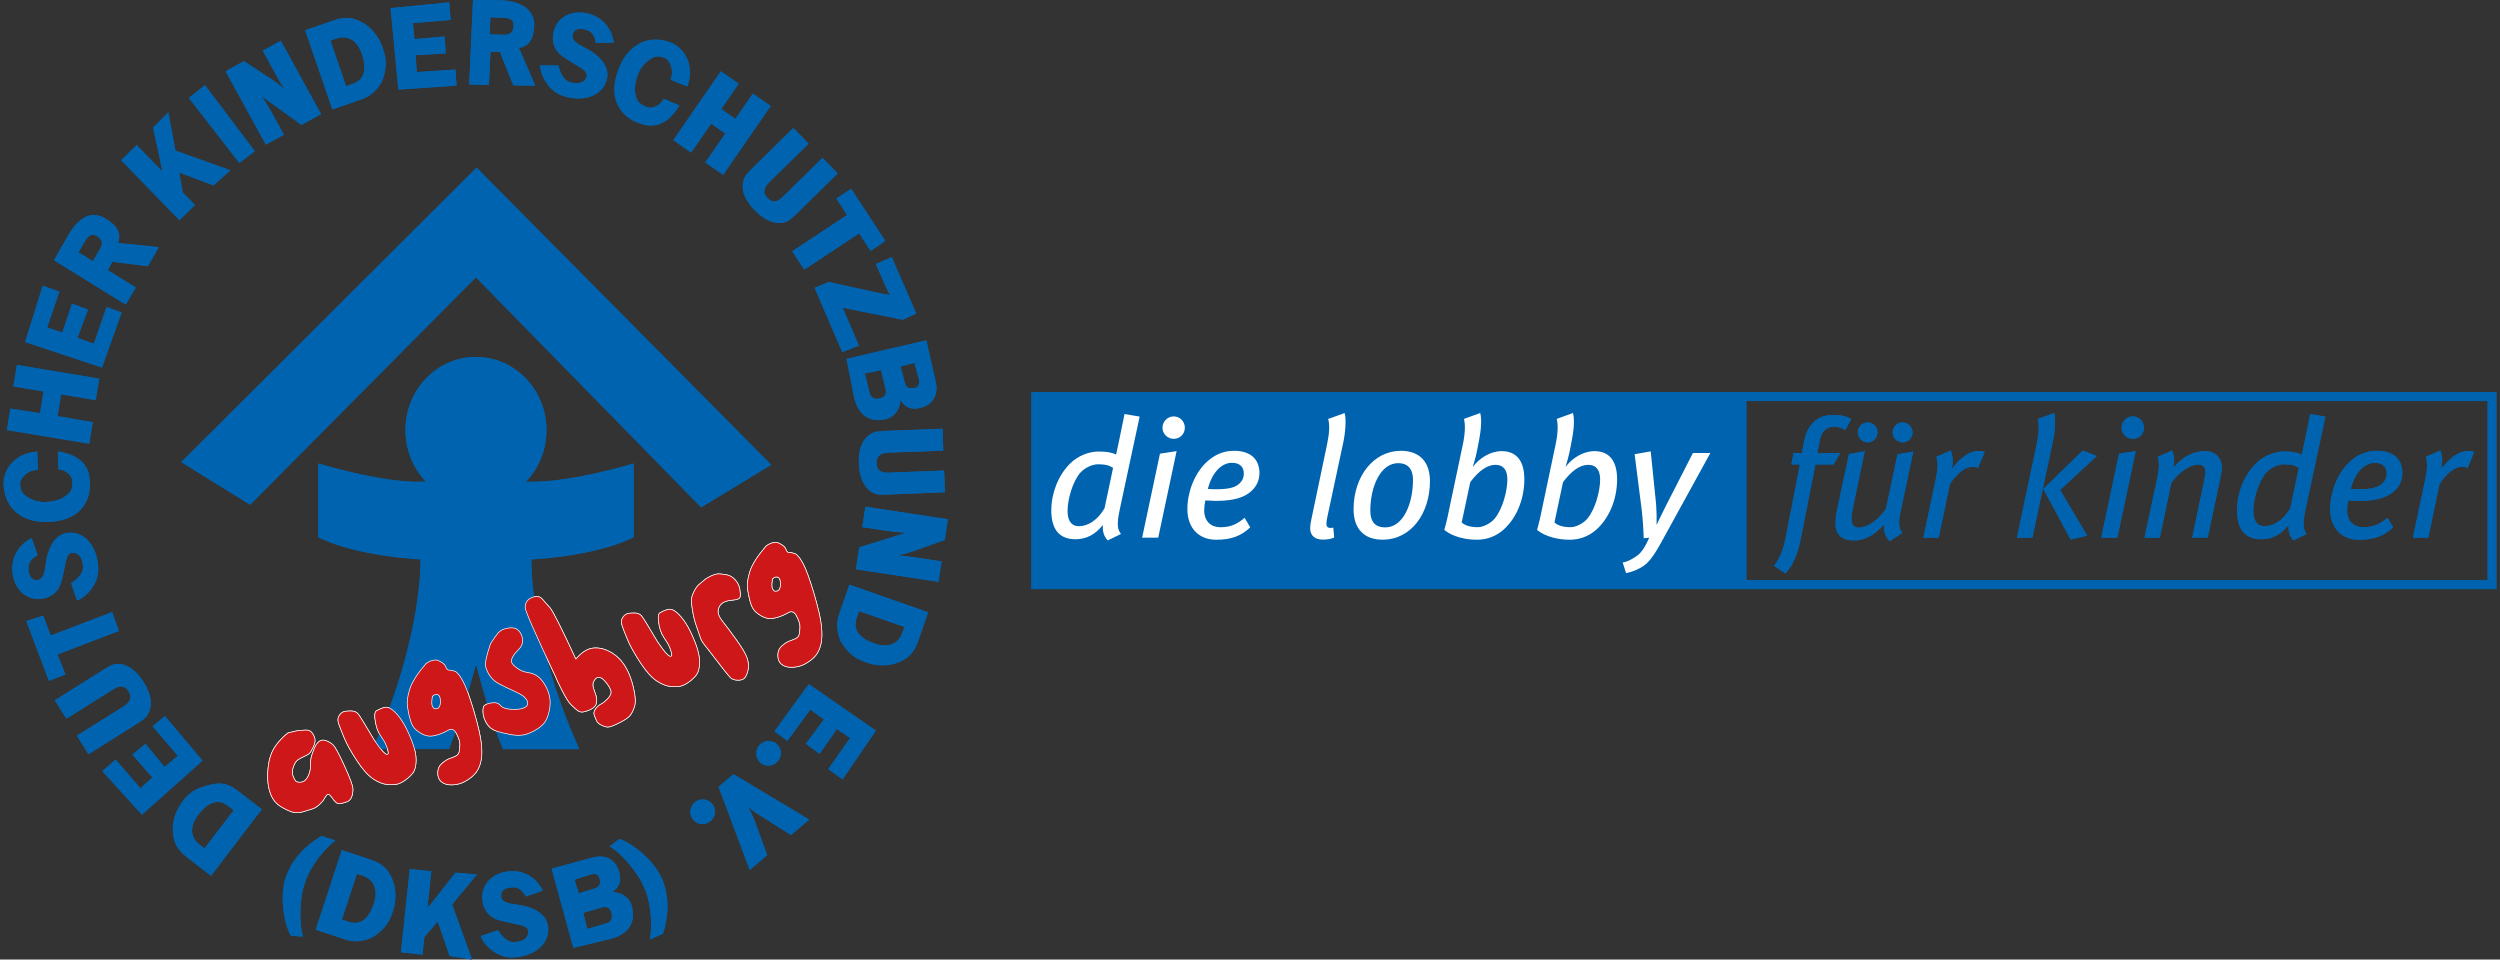 <?xml version="1.0" encoding="UTF-8"?> <svg xmlns="http://www.w3.org/2000/svg" xmlns:xlink="http://www.w3.org/1999/xlink" width="383" height="147" xml:space="preserve" overflow="hidden"><rect width="100%" height="100%" fill="#333333" stroke="none"/><defs><clipPath id="clip0"><rect x="488" y="271" width="383" height="147"></rect></clipPath></defs><g clip-path="url(#clip0)" transform="translate(-488 -271)"><path d="M158.144 60.519 381.232 60.519 381.232 89.215 158.144 89.215Z" stroke="#0063AF" stroke-width="1.354" fill="none" transform="matrix(1 0 0 1.004 488.546 271)"></path><path d="M158.144 60.519 266.993 60.519 266.993 89.215 158.144 89.215Z" fill="#0063AF" transform="matrix(1 0 0 1.004 488.546 271)"></path><path d="M261.48 69.127 258.806 69.127 254.763 77.001C254.168 78.189 253.293 79.939 253.269 80.063L253.244 80.063C253.269 79.188 253.244 77.876 253.17 76.951L252.344 68.871 249.877 69.309 250.958 77.752C251.115 78.99 251.263 81.251 251.263 82.126L252.113 82.052C251.519 83.413 251.007 84.214 250.314 84.75 249.695 85.212 248.796 85.732 248.053 85.831L248.564 87.449C249.571 87.267 250.57 86.83 251.296 86.318 252.658 85.344 253.582 83.413 255.134 80.632L261.48 69.127ZM244.595 73.163C244.595 74.888 243.877 77.62 242.688 79.081 242.119 79.799 240.963 80.442 240.064 80.442 238.933 80.442 238.157 80.211 237.596 79.724L238.908 73.576C240.146 71.9 241.483 70.927 242.771 70.927 244.001 70.927 244.595 71.752 244.595 73.163M247.194 73.138C247.194 70.439 246.089 68.838 243.72 68.838 242.02 68.838 240.295 69.895 239.296 71.257 239.478 70.638 239.783 69.606 239.891 69.045L240.254 67.213C240.592 65.513 240.691 63.944 240.435 63.02L237.943 63.92C238.174 64.77 238.124 66.181 237.786 67.757L235.417 78.957C235.285 79.576 235.054 80.451 234.931 80.863 236.218 81.919 238.223 82.357 239.948 82.357 241.393 82.357 242.829 81.87 244.017 80.814 245.932 79.114 247.194 76.258 247.194 73.138M230.383 73.163C230.383 74.888 229.665 77.62 228.477 79.081 227.907 79.799 226.752 80.442 225.852 80.442 224.722 80.442 223.946 80.211 223.385 79.724L224.697 73.576C225.935 71.9 227.272 70.927 228.559 70.927 229.797 70.927 230.383 71.752 230.383 73.163M232.983 73.138C232.983 70.439 231.877 68.838 229.508 68.838 227.808 68.838 226.083 69.895 225.085 71.257 225.266 70.638 225.572 69.606 225.679 69.045L226.042 67.213C226.372 65.513 226.479 63.944 226.224 63.02L223.731 63.92C223.962 64.77 223.913 66.181 223.574 67.757L221.206 78.957C221.074 79.576 220.843 80.451 220.719 80.863 222.006 81.919 224.012 82.357 225.737 82.357 227.181 82.357 228.617 81.87 229.805 80.814 231.728 79.114 232.983 76.258 232.983 73.138M215.924 73.221C215.924 76.827 214.455 80.475 211.673 80.475 210.229 80.475 209.387 79.732 209.387 77.9 209.387 74.294 210.931 70.671 213.662 70.671 214.917 70.671 215.924 71.339 215.924 73.221M218.523 73.394C218.523 70.588 217.03 68.789 214.075 68.789 209.883 68.789 206.821 72.676 206.821 77.719 206.821 80.657 208.414 82.349 211.244 82.349 215.693 82.357 218.523 78.288 218.523 73.394M205.451 63.028 202.925 63.928C203.181 64.753 203.132 66.041 202.768 67.766L200.375 79.147C200.243 79.716 200.169 80.228 200.169 80.591 200.169 81.697 200.862 82.34 202.125 82.34 202.719 82.34 203.28 82.266 203.85 82.027L203.718 80.508C203.586 80.558 203.387 80.558 203.255 80.558 202.868 80.558 202.661 80.351 202.661 79.914 202.661 79.658 202.711 79.246 202.868 78.577L205.236 67.559C205.575 65.983 205.731 63.953 205.451 63.028M190.009 72.288C190.009 72.882 189.778 73.345 189.39 73.733 188.747 74.376 187.715 74.657 185.734 74.657 185.322 74.657 184.785 74.632 184.496 74.607 185.14 72.057 186.634 70.621 188.177 70.621 189.514 70.621 190.009 71.364 190.009 72.288M192.403 72.189C192.403 70.027 190.983 68.789 188.516 68.789 186.923 68.789 185.503 69.358 184.216 70.588 182.417 72.338 181.36 75.119 181.36 77.669 181.36 80.657 183.184 82.357 185.759 82.357 188.152 82.357 189.597 81.763 190.983 80.475L190.133 79.006C188.92 80.038 187.897 80.451 186.403 80.451 185.016 80.451 183.935 79.576 183.935 77.851 183.935 77.413 184.009 76.794 184.117 76.357 184.529 76.357 185.124 76.431 185.709 76.431 188.433 76.431 190.133 75.919 191.214 74.888 191.965 74.195 192.403 73.246 192.403 72.189M179.71 68.838 177.159 69.226 174.428 82.043 176.895 82.043 179.71 68.838ZM180.972 65.265C180.972 64.316 180.229 63.54 179.272 63.54 178.323 63.54 177.547 64.316 177.547 65.265 177.547 66.214 178.323 66.965 179.272 66.965 180.221 66.965 180.972 66.214 180.972 65.265M169.979 71.389 168.667 77.562C167.586 79.419 166.067 80.294 164.755 80.294 163.6 80.294 163.005 79.493 163.005 77.95 163.005 76.126 163.831 73.419 164.937 72.156 165.655 71.356 166.794 70.844 167.693 70.844 168.799 70.852 169.286 70.976 169.979 71.389M174.048 63.565 171.729 63.177 170.854 67.452C170.722 68.046 170.466 69.301 170.441 69.358 169.905 69.078 169.08 68.896 167.767 68.896 166.348 68.896 164.598 69.515 163.369 70.753 161.545 72.577 160.513 75.284 160.513 77.884 160.513 80.715 161.693 82.283 164.219 82.283 165.919 82.283 167.28 81.54 168.411 80.096 168.337 81.226 168.642 81.895 169.154 82.464L171.184 81.482C170.672 80.764 170.491 80.145 171.003 77.727L174.048 63.565Z" fill="#FFFFFF" transform="matrix(1 0 0 1.004 488.546 271)"></path><path d="M378.508 68.971C378.203 68.871 377.972 68.814 377.477 68.814 376.272 68.814 374.671 69.87 373.466 71.57 373.697 70.39 373.598 69.433 373.309 68.739L371.097 69.713C371.378 70.613 371.353 71.488 370.965 73.345L369.116 82.043 371.46 82.043 373.185 73.856C374.365 72.107 375.554 71.232 376.61 71.232 376.998 71.232 377.229 71.281 377.485 71.389L378.508 68.971ZM365.097 72.288C365.097 72.882 364.866 73.345 364.478 73.733 363.834 74.376 362.803 74.657 360.822 74.657 360.409 74.657 359.873 74.632 359.584 74.607 360.228 72.057 361.722 70.621 363.265 70.621 364.61 70.621 365.097 71.364 365.097 72.288M367.491 72.189C367.491 70.027 366.071 68.789 363.603 68.789 362.011 68.789 360.591 69.358 359.304 70.588 357.504 72.338 356.448 75.119 356.448 77.669 356.448 80.657 358.272 82.357 360.847 82.357 363.24 82.357 364.685 81.763 366.071 80.475L365.221 79.006C364.008 80.038 362.984 80.451 361.491 80.451 360.104 80.451 359.023 79.576 359.023 77.851 359.023 77.413 359.097 76.794 359.204 76.357 359.617 76.357 360.211 76.431 360.797 76.431 363.529 76.431 365.221 75.919 366.302 74.888 367.053 74.195 367.491 73.246 367.491 72.189M351.636 71.389 350.324 77.562C349.243 79.419 347.725 80.294 346.412 80.294 345.257 80.294 344.663 79.493 344.663 77.95 344.663 76.126 345.488 73.419 346.594 72.156 347.312 71.356 348.443 70.844 349.35 70.844 350.456 70.852 350.943 70.976 351.636 71.389M355.705 63.565 353.386 63.177 352.511 67.452C352.379 68.046 352.123 69.309 352.099 69.358 351.562 69.078 350.737 68.896 349.425 68.896 348.005 68.896 346.255 69.515 345.026 70.753 343.202 72.577 342.17 75.284 342.17 77.884 342.17 80.715 343.35 82.283 345.876 82.283 347.576 82.283 348.938 81.54 350.068 80.096 349.994 81.226 350.299 81.895 350.811 82.464L352.841 81.482C352.33 80.764 352.148 80.145 352.66 77.727L355.705 63.565ZM339.826 71.413C339.826 69.845 338.853 68.838 337.251 68.838 335.527 68.838 333.727 69.713 332.415 71.389 332.671 70.258 332.489 69.457 332.234 68.739L330.022 69.713C330.278 70.662 330.278 71.364 329.948 72.957L327.992 82.043 330.335 82.043 332.11 73.625C333.678 71.644 335.196 70.894 336.179 70.894 336.954 70.894 337.334 71.257 337.334 72.049 337.334 72.362 337.26 72.767 337.128 73.386L335.304 82.035 337.672 82.035 339.703 72.486C339.777 72.14 339.826 71.752 339.826 71.413M326.646 68.838 324.096 69.226 321.364 82.043 323.832 82.043 326.646 68.838ZM327.909 65.265C327.909 64.316 327.166 63.54 326.209 63.54 325.26 63.54 324.484 64.316 324.484 65.265 324.484 66.214 325.252 66.965 326.209 66.965 327.166 66.965 327.909 66.214 327.909 65.265M314.143 63.028 311.642 63.928C311.898 64.728 311.824 66.189 311.486 67.733L308.448 82.043 310.817 82.043 313.928 67.477C314.374 65.471 314.374 63.796 314.143 63.028M320.679 69.59 318.542 68.739 312.492 74.607 316.685 82.332 319.21 81.738 315.067 74.764 320.679 69.59ZM303.513 68.971C303.208 68.871 302.977 68.814 302.481 68.814 301.277 68.814 299.675 69.87 298.471 71.57 298.702 70.39 298.603 69.433 298.314 68.739L296.102 69.713C296.383 70.613 296.358 71.488 295.97 73.345L294.113 82.043 296.457 82.043 298.182 73.856C299.362 72.107 300.55 71.232 301.607 71.232 301.995 71.232 302.226 71.281 302.481 71.389L303.513 68.971ZM292.57 68.896 290.151 69.334 288.402 77.57C287.213 79.452 285.464 80.508 284.259 80.508 283.458 80.508 283.103 80.12 283.103 79.122 283.103 78.709 283.178 78.115 283.334 77.422L285.134 68.855 282.715 69.292 280.859 77.942C280.727 78.561 280.652 79.278 280.652 79.873 280.652 81.647 281.709 82.472 283.483 82.472 285.051 82.472 286.652 81.672 288.088 80.029 288.014 81.185 288.344 81.936 288.963 82.58L290.894 81.317C290.325 80.516 290.275 79.749 290.581 78.255L292.57 68.896ZM287.09 65.958C287.09 65.133 286.421 64.464 285.571 64.464 284.746 64.464 284.077 65.133 284.077 65.958 284.077 66.808 284.746 67.501 285.596 67.501 286.421 67.501 287.09 66.808 287.09 65.958M292.446 65.958C292.446 65.133 291.753 64.464 290.927 64.464 290.077 64.464 289.409 65.133 289.409 65.958 289.409 66.808 290.102 67.501 290.952 67.501 291.777 67.501 292.446 66.808 292.446 65.958M283.046 63.977C282.402 63.54 281.552 63.309 280.421 63.309 279.472 63.309 278.622 63.49 277.929 63.928 276.872 64.596 276.179 65.677 275.841 67.402 275.816 67.559 275.535 68.995 275.511 69.127L274.223 69.127 273.893 70.877 275.205 70.877 272.993 82.175C272.63 84.032 272.011 85.336 271.244 86.343L272.993 87.499C274.075 86.285 274.85 84.692 275.313 82.299L277.574 70.869 280.355 70.869 281.387 69.119 277.887 69.119 278.251 67.163C278.482 65.851 279.307 65.1 280.363 65.1 281.007 65.1 281.601 65.281 282.138 65.636L283.046 63.977Z" fill="#0063AF" transform="matrix(1 0 0 1.004 488.546 271)"></path><path d="M8.319 68.888 8.41 71.62C9.507 71.653 10.498 72.594 10.556 73.427 10.597 74.112 10.481 74.789 10.011 75.243 9.425 75.82 8.633 76.464 6.528 76.596 5.026 76.687 3.796 76.027 3.12 75.441 2.542 74.731 2.575 74.385 2.534 73.815 2.492 73.114 3.516 71.727 5.249 71.694L5.158 68.904C1.213 69.226-0.074 72.107 0 73.947 0.14 76.2 1.155 78.016 3.219 78.981 4.407 79.534 5.637 79.716 7.23 79.617 9.037 79.501 10.679 78.932 11.727 77.851 12.932 76.588 13.32 75.111 13.221 73.526 13.139 72.222 12.85 69.556 8.319 68.888" fill="#0063AF" transform="matrix(1 0 0 1.004 488.546 271)"></path><path d="M72.371 76.786C78.338 76.786 83.166 71.793 83.166 65.628 83.166 59.471 78.329 54.47 72.371 54.47 66.404 54.47 61.576 59.463 61.576 65.628 61.576 71.793 66.412 76.786 72.371 76.786" fill="#0063AF" transform="matrix(1 0 0 1.004 488.546 271)"></path><path d="M27.285 70.464 72.462 25.584 117.597 70.927 106.868 77.413 72.362 42.313 37.774 77.017 27.152 70.464" fill="#0063AF" transform="matrix(1 0 0 1.004 488.546 271)"></path><path d="M72.453 101.636C74.665 110.046 76.514 114.313 76.514 114.313L88.192 114.313C80.426 96.99 80.863 85.369 80.863 85.369 92.005 84.635 96.527 81.953 96.527 81.953L96.527 70.728C83.611 74.459 78.783 73.378 78.783 73.378L65.413 73.378C65.413 73.378 61.13 74.459 48.214 70.728L48.214 81.944C48.214 81.944 52.737 84.635 63.878 85.361 63.878 85.361 64.316 96.981 56.55 114.304L68.228 114.304C68.228 114.304 70.027 110.021 72.296 101.628 72.296 101.636 72.387 101.405 72.453 101.636" fill="#0063AF" transform="matrix(1 0 0 1.004 488.546 271)"></path><path d="M35.257 123.639 30.784 129.473 29.975 128.854C29.183 128.244 28.027 126.676 29.835 124.315 31.989 121.509 33.639 122.401 34.374 122.962L35.257 123.639ZM39.557 123.49 35.835 120.634C34.456 119.578 33.284 119.396 32.047 119.669 30.28 120.048 28.737 120.494 27.458 122.252 25.873 124.315 25.65 126.667 26.203 128.359 26.591 129.556 27.458 130.315 28.168 130.86L31.782 133.633 39.557 123.49Z" fill="#0063AF" transform="matrix(1 0 0 1.004 488.546 271)"></path><path d="M24.709 109.262 22.836 110.83 26.707 115.319 24.668 117.044 21.738 113.496 19.741 115.154 22.803 118.637 20.979 120.288 17.166 115.905 15.136 117.663 21.194 124.315 30.478 116.07Z" fill="#0063AF" transform="matrix(1 0 0 1.004 488.546 271)"></path><path d="M7.865 106.852 9.623 109.666 16.745 105.218C17.802 104.558 18.536 104.492 19.163 105.498 19.782 106.489 19.312 107.223 18.314 107.842L11.232 112.258 12.998 115.088 20.369 110.483C21.813 109.584 22.003 109.287 22.341 108.511 22.811 107.298 22.539 105.812 21.458 104.079 20.104 101.908 18.495 101.207 17.315 101.314 16.729 101.347 16.291 101.578 15.359 102.164L7.865 106.852Z" fill="#0063AF" transform="matrix(1 0 0 1.004 488.546 271)"></path><path d="M3.483 94.769 6.949 103.881 9.483 102.915 8.245 99.862 17.653 96.28 16.638 93.399 7.23 96.973 6.066 93.936Z" fill="#0063AF" transform="matrix(1 0 0 1.004 488.546 271)"></path><path d="M1.51 58.968 6.14 59.735 5.596 63.053 1.056 62.343 0.512 65.62 13.122 67.708 13.667 64.431 8.27 63.499 8.814 60.173 14.113 61.056 14.657 57.779 2.047 55.691Z" fill="#0063AF" transform="matrix(1 0 0 1.004 488.546 271)"></path><path d="M38.484 23.067 30.858 12.998 28.399 14.946 36.123 24.866Z" fill="#0063AF" transform="matrix(1 0 0 1.004 488.546 271)"></path><path d="M45.648 19.056 48.635 17.414 42.47 6.215 39.714 7.733 41.62 11.208C42.024 11.95 42.652 13.048 43.097 13.659 42.404 13.056 41.628 12.454 40.984 12.041L36.809 9.334 34.019 10.869 40.184 22.069 42.941 20.55 41.207 17.397C40.448 16.011 39.788 15.037 39.483 14.641" fill="#0063AF" transform="matrix(1 0 0 1.004 488.546 271)"></path><path d="M110.236 26.682 117.515 16.176 114.791 14.286 112.117 18.14 109.938 16.638 112.612 12.776 109.889 10.886 102.61 21.392 105.333 23.282 108.395 18.866 110.574 20.377 107.512 24.792Z" fill="#0063AF" transform="matrix(1 0 0 1.004 488.546 271)"></path><path d="M127.782 26.467 125.462 24.099 119.454 29.967C118.563 30.833 117.853 31.056 117.028 30.214 116.211 29.381 116.516 28.564 117.358 27.747L123.325 21.92 120.998 19.535 114.775 25.609C113.553 26.798 113.438 27.128 113.273 27.953 113.066 29.241 113.661 30.627 115.08 32.088 116.863 33.92 118.579 34.258 119.718 33.903 120.28 33.747 120.659 33.425 121.451 32.657L127.782 26.467Z" fill="#0063AF" transform="matrix(1 0 0 1.004 488.546 271)"></path><path d="M135.085 36.759 129.845 28.811 127.583 30.297 129.234 32.806 120.824 38.343 122.665 41.141 131.074 35.603 132.824 38.286Z" fill="#0063AF" transform="matrix(1 0 0 1.004 488.546 271)"></path><path d="M137.768 48.784 139.823 47.843 136.068 39.243 133.641 40.283 135.234 43.914C135.416 44.335 135.696 44.88 135.878 45.07 135.655 44.971 135.052 44.888 134.541 44.806L126.403 43.031 124.257 43.931 128.491 53.727 131.041 52.737 129.152 48.355C128.962 47.917 128.665 47.182 128.483 46.943" fill="#0063AF" transform="matrix(1 0 0 1.004 488.546 271)"></path><path d="M139.484 59.215C138.841 59.347 138.246 59.191 138.081 58.407L137.413 55.914 139.55 55.37 140.244 57.92C140.4 58.679 140.128 59.075 139.484 59.215M134.202 60.8C133.427 60.957 132.841 60.726 132.667 59.909L131.941 56.995 134.417 56.484 135.135 59.364C135.35 60.354 134.83 60.668 134.202 60.8M142.794 58.217 141.366 51.928 129.143 54.759 130.307 60.618C130.959 63.49 132.841 64.489 135.11 63.969 136.612 63.631 137.347 62.319 137.396 61.023 138.164 62.31 139.204 62.517 140.326 62.261 142.612 61.741 143.206 60.041 142.794 58.217" fill="#0063AF" transform="matrix(1 0 0 1.004 488.546 271)"></path><path d="M144.213 75.111 144.089 71.801 135.696 72.123C134.45 72.173 133.781 71.859 133.732 70.679 133.691 69.515 134.458 69.111 135.63 69.07L143.966 68.756 143.842 65.422 135.16 65.752C133.451 65.818 133.146 65.975 132.469 66.486 131.454 67.303 130.959 68.731 131.033 70.77 131.132 73.328 132.172 74.731 133.253 75.226 133.781 75.482 134.277 75.499 135.374 75.466L144.213 75.111Z" fill="#0063AF" transform="matrix(1 0 0 1.004 488.546 271)"></path><path d="M115.914 116.351C116.648 117.036 117.861 116.978 118.571 116.219 119.281 115.46 119.24 114.263 118.505 113.57 117.738 112.86 116.541 112.91 115.831 113.669 115.121 114.428 115.146 115.641 115.914 116.351" fill="#0063AF" transform="matrix(1 0 0 1.004 488.546 271)"></path><path d="M114.313 132.75 116.987 130.489 115.163 125.495C114.907 124.843 114.585 124.068 114.073 123.152L114.09 123.143C114.981 123.878 115.402 124.15 116.112 124.579L120.634 127.41 123.424 125.058 111.82 118.134 109.542 120.057 114.313 132.75Z" fill="#0063AF" transform="matrix(1 0 0 1.004 488.546 271)"></path><path d="M105.548 124.959C106.126 125.784 107.322 125.982 108.172 125.396 109.022 124.802 109.245 123.63 108.668 122.797 108.073 121.938 106.893 121.732 106.035 122.318 105.185 122.912 104.954 124.101 105.548 124.959" fill="#0063AF" transform="matrix(1 0 0 1.004 488.546 271)"></path><path d="M18.082 47.686 15.78 46.852 13.84 52.456 11.323 51.557 12.924 47.24 10.49 46.341 9.004 50.74 6.668 49.98 8.55 44.492 6.008 43.609 3.293 52.184 15.078 56.087Z" fill="#0063AF" transform="matrix(1 0 0 1.004 488.546 271)"></path><path d="M25.23 17.142 22.91 19.494 24.181 25.304 32.145 28.283 34.754 25.989 26.327 22.976Z" fill="#0063AF" transform="matrix(1 0 0 1.004 488.546 271)"></path><path d="M22.062 21.508 25.386 21.508 25.386 34.316 22.062 34.316Z" fill="#0063AF" transform="matrix(0.714 -0.7 0.697 0.717 475.819 295.568)"></path><path d="M27.458 29.455 26.723 29.703 24.528 27.507 23.744 22.622 26.822 25.791" fill="#0063AF" transform="matrix(1 0 0 1.004 488.546 271)"></path><path d="M52.473 13.147 50.071 6.19 51.037 5.86C51.986 5.538 53.934 5.439 54.899 8.245 56.054 11.587 54.396 12.479 53.521 12.776L52.473 13.147ZM50.376 16.696 54.808 15.169C56.451 14.6 57.202 13.659 57.944 12.487 58.596 10.803 58.836 9.326 58.077 7.296 57.226 4.836 55.394 3.351 53.678 2.88 52.465 2.542 51.35 2.847 50.517 3.136L46.209 4.622 50.376 16.696Z" fill="#0063AF" transform="matrix(1 0 0 1.004 488.546 271)"></path><path d="M69.391 13.056 69.235 10.613 63.292 10.993 63.136 8.418 67.733 8.154 67.576 5.563 62.954 5.967 62.698 3.524 68.492 3.037 68.277 0.363 59.29 1.238 60.486 13.675Z" fill="#0063AF" transform="matrix(1 0 0 1.004 488.546 271)"></path><path d="M76.563 5.307 74.467 5.241 74.583 2.641 76.662 2.707C77.694 2.757 78.189 3.07 78.14 3.986 78.098 4.845 77.686 5.356 76.563 5.307M78.874 7.329C80.376 7.122 81.201 6.124 81.3 3.928 81.4 1.807 79.625 0.215 76.448 0.058L71.917 0 71.339 12.883 74.36 12.982 74.591 7.923C75.309 7.956 76.159 7.898 76.043 7.915L78.09 13.015 81.441 13.081C81.061 12.107 79.369 8.261 78.981 7.386 78.907 7.312 79.056 7.411 78.874 7.329" fill="#0063AF" transform="matrix(1 0 0 1.004 488.546 271)"></path><path d="M14.74 38.071 13.692 39.862 11.472 38.5 12.512 36.726C13.056 35.843 13.568 35.571 14.344 36.049 15.086 36.503 15.334 37.106 14.74 38.071M17.505 37.188C18.049 35.769 17.587 34.572 15.714 33.416 13.906 32.302 11.967 32.542 9.978 35.777L7.725 39.714 18.71 46.473 20.261 43.873 15.953 41.216C16.333 40.597 16.688 39.837 16.646 39.936L22.102 40.621 23.785 37.716C22.754 37.576 18.569 37.188 17.612 37.097 17.505 37.147 17.662 37.073 17.505 37.188" fill="#0063AF" transform="matrix(1 0 0 1.004 488.546 271)"></path><path d="M103.542 16.102 101.133 15.07C100.67 16.069 99.391 16.646 98.607 16.366 97.963 16.135 97.27 15.755 97.031 15.144 96.734 14.377 96.453 13.395 97.163 11.414 97.666 9.994 98.764 9.128 99.573 8.74 100.456 8.484 100.761 8.649 101.298 8.847 101.958 9.087 102.824 10.572 102.172 12.181L104.772 13.197C106.027 9.441 103.889 7.122 102.172 6.47 100.043 5.711 97.98 5.934 96.28 7.444 95.298 8.319 94.646 9.375 94.109 10.877 93.499 12.586 93.375 14.311 93.961 15.714 94.646 17.323 95.851 18.256 97.344 18.792 98.582 19.213 101.149 20.005 103.542 16.102" fill="#0063AF" transform="matrix(1 0 0 1.004 488.546 271)"></path><path d="M131.099 83.504 130.588 86.871 143.231 88.778 143.702 85.666 139.781 85.072C138.948 84.948 137.693 84.775 136.934 84.758 137.834 84.577 138.783 84.321 139.509 84.057L144.197 82.382 144.667 79.229 132.032 77.323 131.561 80.434 135.118 80.97C136.678 81.21 137.858 81.267 138.354 81.276" fill="#0063AF" transform="matrix(1 0 0 1.004 488.546 271)"></path><path d="M131.066 93.243 138.007 95.661 137.669 96.626C137.339 97.567 136.208 99.16 133.402 98.186 130.059 97.022 130.389 95.174 130.695 94.299L131.066 93.243ZM129.581 89.215 128.037 93.639C127.468 95.281 127.74 96.453 128.202 97.765 129.119 99.317 130.125 100.423 132.197 101.091 134.656 101.95 136.951 101.421 138.387 100.373 139.402 99.63 139.847 98.566 140.145 97.732L141.647 93.432 129.581 89.215Z" fill="#0063AF" transform="matrix(1 0 0 1.004 488.546 271)"></path><path d="M65.562 137.842 68.335 145.872 71.768 146.417 68.715 138.007 72.511 133.443 69.226 133.154Z" fill="#0063AF" transform="matrix(1 0 0 1.004 488.546 271)"></path><path d="M56.88 137.423 69.665 137.423 69.665 140.74 56.88 140.74Z" fill="#0063AF" transform="matrix(0.106 -0.998 0.994 0.107 406.797 458.95)"></path><path d="M64.448 143.008 63.788 142.596 64.085 139.501 67.353 135.787 66.866 140.186" fill="#0063AF" transform="matrix(1 0 0 1.004 488.546 271)"></path><path d="M91.328 134.128C91.485 134.772 91.353 135.374 90.577 135.564L88.118 136.332 87.482 134.219 90.007 133.418C90.758 133.229 91.163 133.493 91.328 134.128M93.135 139.336C93.325 140.103 93.119 140.698 92.31 140.904L89.43 141.746 88.811 139.294 91.658 138.461C92.64 138.213 92.978 138.709 93.135 139.336M90.197 130.86 83.966 132.544 87.292 144.634 93.102 143.231C95.941 142.464 96.866 140.541 96.255 138.296 95.851 136.81 94.514 136.125 93.218 136.134 94.472 135.317 94.637 134.268 94.332 133.154 93.721 130.893 92.005 130.373 90.197 130.86" fill="#0063AF" transform="matrix(1 0 0 1.004 488.546 271)"></path><path d="M118.101 111.597 120.073 113.05 123.605 108.263 125.677 109.798 122.921 113.487 125.009 115.039 127.666 111.242 129.696 112.621 126.337 117.358 128.533 118.918 133.641 111.482 123.358 104.392Z" fill="#0063AF" transform="matrix(1 0 0 1.004 488.546 271)"></path><path d="M92.847 129.152C95.009 130.389 97.633 133.914 98.095 135.391 98.822 136.645 99.564 140.128 99.02 143.355L101.033 142.472C101.471 140.953 102.346 137.891 100.976 134.31 99.523 130.819 95.438 128.186 94.307 128.037L92.847 129.152Z" fill="#0063AF" transform="matrix(1 0 0 1.004 488.546 271)"></path><path d="M45.887 142.926C45.111 140.557 45.532 136.183 46.167 134.78 46.473 133.361 48.247 130.274 50.822 128.252L48.734 127.55C47.397 128.376 44.69 130.076 43.304 133.649 42.041 137.215 43.312 141.902 44.046 142.769L45.887 142.926Z" fill="#0063AF" transform="matrix(1 0 0 1.004 488.546 271)"></path><path d="M93.474 6.553C93.16 4.003 91.402 2.6 89.884 2.154 87.259 1.387 84.973 2.426 84.313 4.688 84.106 5.381 84.098 6.082 84.28 6.734 84.503 7.618 85.13 8.327 86.269 9.021L87.531 9.796C88.547 10.424 89.545 10.886 89.314 11.694 88.992 12.8 87.771 12.85 86.739 12.528 85.493 12.132 85.113 10.424 85.014 10.003L82.217 9.97C82.217 11.439 83.488 13.882 85.576 14.591 88.621 15.639 91.641 14.765 92.384 12.248 92.921 10.407 91.683 8.839 89.809 7.684L88.216 6.833C87.267 6.248 87.02 5.827 87.21 5.183 87.457 4.341 88.307 4.267 89.322 4.564 90.255 4.836 90.61 5.67 90.742 6.553L93.474 6.553Z" fill="#0063AF" transform="matrix(1 0 0 1.004 488.546 271)"></path><path d="M4.308 82.118C2.005 83.257 1.263 85.377 1.337 86.962 1.477 89.694 3.21 91.51 5.571 91.386 6.297 91.353 6.957 91.13 7.51 90.742 8.27 90.239 8.732 89.413 9.012 88.109L9.334 86.657C9.59 85.485 9.697 84.395 10.539 84.354 11.694 84.296 12.14 85.427 12.173 86.508 12.214 87.812 10.721 88.737 10.357 88.976L11.249 91.633C12.635 91.146 14.517 89.149 14.509 86.937 14.492 83.719 12.668 81.152 10.052 81.284 8.137 81.383 7.065 83.067 6.594 85.221L6.314 87.012C6.074 88.101 5.752 88.472 5.084 88.514 4.209 88.555 3.854 87.779 3.805 86.723 3.755 85.757 4.424 85.138 5.216 84.725L4.308 82.118Z" fill="#0063AF" transform="matrix(1 0 0 1.004 488.546 271)"></path><path d="M82.613 135.894C81.474 133.592 79.353 132.849 77.768 132.923 75.037 133.063 73.221 134.797 73.345 137.157 73.378 137.883 73.6 138.543 73.988 139.096 74.492 139.856 75.317 140.318 76.621 140.598L78.074 140.92C79.246 141.176 80.335 141.283 80.376 142.125 80.434 143.281 79.303 143.726 78.222 143.759 76.918 143.801 75.994 142.307 75.754 141.944L73.097 142.835C73.584 144.222 75.581 146.103 77.793 146.095 81.012 146.078 83.578 144.255 83.446 141.638 83.347 139.724 81.664 138.651 79.51 138.18L77.719 137.9C76.629 137.66 76.258 137.339 76.217 136.67 76.175 135.795 76.951 135.44 78.008 135.391 78.973 135.341 79.592 136.01 80.005 136.802L82.613 135.894Z" fill="#0063AF" transform="matrix(1 0 0 1.004 488.546 271)"></path><path d="M51.829 140.31 54.132 133.328 55.097 133.649C56.046 133.963 57.656 135.069 56.723 137.891 55.617 141.25 53.76 140.953 52.877 140.664L51.829 140.31ZM47.826 141.861 52.275 143.33C53.925 143.875 55.097 143.586 56.393 143.091 57.928 142.15 59.017 141.118 59.645 139.039 60.462 136.563 59.892 134.277 58.819 132.857 58.06 131.85 56.987 131.421 56.145 131.149L51.821 129.721 47.826 141.861Z" fill="#0063AF" transform="matrix(1 0 0 1.004 488.546 271)"></path><path d="M117.754 89.71C117.845 89.966 117.952 90.123 118.076 90.181 118.2 90.247 118.365 90.239 118.555 90.181 118.744 90.115 118.885 89.941 118.959 89.669 119.033 89.397 119.058 89.067 119 88.704 118.943 88.332 118.802 88.118 118.563 88.052 118.332 87.994 118.076 88.076 117.804 88.316 117.68 88.992 117.663 89.454 117.754 89.71M117.828 82.827C118.159 82.753 118.423 82.745 118.621 82.819 118.819 82.893 119.066 83.025 119.339 83.207 119.619 83.397 119.801 83.628 119.9 83.917 119.999 84.206 120.164 84.338 120.412 84.321 120.651 84.305 120.94 84.371 121.27 84.503 121.6 84.635 121.996 85.122 122.458 85.955 122.921 86.789 123.482 88.316 124.142 90.527 124.802 92.748 125.19 94.439 125.306 95.603 125.421 96.767 125.38 97.724 125.174 98.467 124.967 99.21 124.654 99.796 124.241 100.225 123.82 100.654 123.325 101.017 122.755 101.322 122.186 101.628 121.55 101.793 120.849 101.818 120.147 101.842 119.603 101.702 119.207 101.372 118.811 101.05 118.621 100.588 118.621 99.977 118.629 99.375 118.844 98.888 119.289 98.525 119.735 98.161 120.106 97.922 120.428 97.815 120.742 97.707 121.055 97.584 121.361 97.443 121.666 97.303 121.848 97.064 121.914 96.725 121.971 96.387 122.004 96.016 122.013 95.628 122.021 95.24 121.856 94.712 121.517 94.043 121.179 93.375 120.766 93.185 120.255 93.466 119.751 93.746 119.306 93.952 118.926 94.084 118.546 94.216 118.175 94.307 117.804 94.365 117.432 94.423 117.044 94.373 116.64 94.233 116.236 94.093 115.815 93.845 115.377 93.499 114.94 93.152 114.626 92.64 114.428 91.963 114.23 91.287 114.082 90.593 113.982 89.884 113.883 89.174 113.999 88.283 114.337 87.21 114.676 86.137 115.509 84.841 116.822 83.323 117.168 83.075 117.498 82.902 117.828 82.827M106.819 97.46C106.72 97.171 106.621 96.874 106.505 96.56 106.39 96.247 106.274 95.892 106.142 95.512 106.01 95.133 105.895 94.745 105.795 94.357 105.696 93.969 105.606 93.482 105.515 92.912 105.424 92.343 105.375 91.897 105.375 91.576 105.375 91.254 105.498 90.841 105.746 90.329 105.994 89.818 106.258 89.446 106.53 89.207 106.802 88.968 107.091 88.728 107.397 88.481 107.702 88.233 108.073 88.019 108.502 87.837 108.932 87.655 109.295 87.565 109.584 87.573 109.872 87.581 110.26 87.622 110.747 87.705 111.234 87.787 111.68 88.043 112.076 88.472 112.472 88.901 112.712 89.388 112.794 89.925 112.877 90.461 112.893 90.833 112.852 91.023 112.811 91.212 112.678 91.344 112.456 91.427 112.233 91.501 111.919 91.559 111.507 91.592 111.094 91.625 110.714 91.724 110.384 91.873 110.046 92.021 109.798 92.269 109.625 92.615 109.46 92.954 109.419 93.309 109.509 93.663 109.6 94.027 109.856 94.464 110.285 94.992 110.714 95.52 111.366 96.387 112.249 97.609 113.132 98.83 113.677 99.754 113.9 100.39 114.115 101.025 114.172 101.603 114.073 102.139 113.974 102.668 113.809 103.08 113.595 103.369 113.38 103.658 113.017 103.798 112.522 103.79 112.027 103.782 111.647 103.666 111.391 103.435 111.135 103.204 109.972 101.743 107.917 99.053 107.273 98.277 106.91 97.749 106.819 97.46M101.529 99.705C101.859 100.051 102.09 100.2 102.214 100.159 102.337 100.117 102.395 100.01 102.37 99.837 102.346 99.663 102.28 99.408 102.156 99.061 102.04 98.714 101.892 98.409 101.735 98.145 101.57 97.881 101.388 97.592 101.174 97.278 100.959 96.965 100.778 96.602 100.637 96.189 100.497 95.776 100.39 95.265 100.324 94.654 100.258 94.043 100.332 93.655 100.563 93.507 100.794 93.358 101.149 93.201 101.619 93.036 102.098 92.871 102.585 93.003 103.088 93.432 103.592 93.862 104.071 94.423 104.516 95.116 104.97 95.809 105.441 96.767 105.928 97.98 106.414 99.193 106.646 100.233 106.629 101.091 106.604 101.95 106.447 102.569 106.159 102.956 105.862 103.344 105.49 103.699 105.044 104.029 104.591 104.359 104.17 104.574 103.782 104.681 103.394 104.78 102.866 104.805 102.214 104.747 101.553 104.69 100.835 104.409 100.06 103.897 99.284 103.386 98.442 102.453 97.551 101.091 96.659 99.73 96.016 98.591 95.628 97.666 95.24 96.742 94.951 96.024 94.778 95.512 94.604 95.009 94.621 94.596 94.827 94.274 95.034 93.952 95.265 93.754 95.52 93.663 95.776 93.573 96.148 93.531 96.643 93.54 97.138 93.548 97.518 93.697 97.757 94.002 98.005 94.307 98.805 95.603 100.167 97.906 100.745 98.756 101.199 99.358 101.529 99.705M85.567 105.358C86.12 106.447 86.582 107.174 86.954 107.537 87.325 107.9 87.664 108.197 87.944 108.42 88.233 108.643 88.571 108.701 88.959 108.602 89.347 108.502 89.669 108.395 89.908 108.271 90.148 108.156 90.354 108.016 90.511 107.85 90.668 107.694 90.75 107.57 90.758 107.496 90.767 107.421 90.791 107.289 90.833 107.099 90.874 106.91 90.882 106.728 90.858 106.563 90.833 106.39 90.783 106.2 90.709 105.977 90.635 105.754 90.527 105.441 90.379 105.028 90.239 104.615 90.255 104.252 90.428 103.947 90.602 103.633 90.758 103.46 90.882 103.419 91.006 103.377 91.188 103.369 91.402 103.394 91.625 103.427 91.922 103.658 92.285 104.104 92.648 104.549 92.896 104.954 93.028 105.333 93.16 105.713 93.028 106.109 92.64 106.53 92.252 106.951 91.881 107.256 91.518 107.446 91.155 107.636 90.874 107.9 90.668 108.214 90.461 108.535 90.395 108.824 90.486 109.072 90.577 109.328 90.684 109.608 90.825 109.914 90.965 110.219 91.188 110.442 91.485 110.59 91.782 110.739 92.046 110.838 92.285 110.904 92.516 110.962 92.814 110.937 93.16 110.813 93.507 110.69 93.985 110.475 94.58 110.161 95.182 109.848 95.611 109.559 95.875 109.295 96.139 109.031 96.387 108.568 96.626 107.917 96.866 107.265 96.816 106.258 96.486 104.879 96.156 103.501 95.694 102.37 95.1 101.479 94.505 100.588 93.763 99.903 92.855 99.432 91.947 98.962 91.072 98.789 90.23 98.904 89.38 99.02 88.53 99.581 87.672 100.58 85.46 95.809 84.131 93.185 83.686 92.706 83.24 92.228 82.86 91.807 82.563 91.444 82.266 91.089 81.878 90.948 81.416 91.039 80.954 91.13 80.582 91.311 80.327 91.576 80.063 91.84 79.922 92.211 79.906 92.673 79.889 93.144 81.424 96.635 84.519 103.146 84.676 103.542 85.014 104.277 85.567 105.358M75.787 96.56C76.019 96.305 76.324 96.106 76.704 95.983 77.083 95.851 77.504 95.793 77.975 95.809 78.437 95.826 78.816 96.049 79.114 96.478 79.402 96.907 79.543 97.361 79.526 97.823 79.51 98.293 79.303 98.714 78.907 99.102 78.511 99.49 78.206 99.853 78.016 100.208 77.818 100.563 77.76 100.844 77.834 101.066 77.909 101.289 78.189 101.578 78.668 101.95 79.147 102.313 79.724 102.544 80.393 102.635 81.061 102.725 81.631 102.989 82.101 103.427 82.572 103.864 82.968 104.458 83.298 105.193 83.62 105.936 83.768 106.662 83.735 107.38 83.702 108.098 83.562 108.783 83.323 109.435 83.083 110.087 82.671 110.615 82.068 111.036 81.466 111.457 80.838 111.779 80.17 112.01 79.501 112.241 78.701 112.266 77.752 112.101 76.803 111.927 76.035 111.738 75.424 111.523 74.822 111.308 74.352 110.937 74.03 110.409 73.708 109.881 73.526 109.394 73.477 108.956 73.427 108.511 73.444 108.156 73.526 107.875 73.609 107.603 73.98 107.397 74.649 107.273 75.317 107.149 75.796 107.265 76.101 107.628 76.406 107.991 76.951 108.189 77.743 108.23 78.536 108.271 79.138 108.23 79.551 108.082 79.963 107.941 80.203 107.751 80.261 107.52 80.318 107.289 80.302 107.083 80.203 106.901 80.104 106.72 79.947 106.53 79.732 106.315 79.518 106.109 78.948 105.787 78.024 105.366 77.1 104.945 76.374 104.591 75.853 104.31 75.334 104.029 74.904 103.666 74.574 103.212 74.244 102.758 74.005 102.28 73.865 101.76 73.724 101.24 73.972 100.06 74.607 98.211 75.16 97.361 75.556 96.816 75.787 96.56M65.653 107.644C65.744 107.9 65.851 108.057 65.975 108.115 66.098 108.181 66.263 108.172 66.453 108.115 66.643 108.049 66.775 107.875 66.858 107.603 66.94 107.331 66.948 107 66.899 106.629 66.841 106.258 66.701 106.043 66.462 105.977 66.231 105.919 65.975 106.002 65.702 106.241 65.587 106.926 65.57 107.397 65.653 107.644M65.727 100.769C66.057 100.695 66.321 100.687 66.519 100.761 66.717 100.835 66.957 100.959 67.237 101.149 67.518 101.339 67.7 101.57 67.799 101.859 67.898 102.148 68.071 102.28 68.31 102.263 68.55 102.247 68.838 102.313 69.169 102.445 69.499 102.577 69.895 103.064 70.357 103.897 70.819 104.731 71.38 106.258 72.041 108.469 72.701 110.69 73.081 112.381 73.204 113.545 73.32 114.709 73.279 115.666 73.072 116.409 72.866 117.152 72.552 117.738 72.131 118.167 71.71 118.596 71.215 118.959 70.646 119.264 70.076 119.57 69.441 119.735 68.748 119.76 68.046 119.784 67.501 119.644 67.105 119.314 66.709 118.992 66.511 118.522 66.519 117.919 66.528 117.317 66.75 116.83 67.188 116.467 67.625 116.104 68.005 115.864 68.327 115.757 68.649 115.65 68.954 115.526 69.259 115.385 69.565 115.245 69.746 115.006 69.812 114.667 69.87 114.329 69.903 113.966 69.911 113.57 69.92 113.182 69.754 112.654 69.416 111.985 69.078 111.325 68.657 111.127 68.153 111.408 67.65 111.688 67.204 111.894 66.825 112.027 66.445 112.159 66.065 112.249 65.702 112.307 65.331 112.365 64.943 112.315 64.539 112.175 64.134 112.035 63.713 111.787 63.276 111.441 62.839 111.094 62.517 110.582 62.327 109.905 62.129 109.229 61.98 108.535 61.873 107.826 61.774 107.116 61.889 106.225 62.228 105.152 62.566 104.079 63.4 102.783 64.712 101.265 65.067 101.009 65.405 100.844 65.727 100.769M58.101 114.659C58.431 115.006 58.663 115.154 58.786 115.113 58.91 115.072 58.968 114.965 58.943 114.791 58.918 114.618 58.844 114.362 58.728 114.015 58.613 113.669 58.464 113.364 58.308 113.099 58.151 112.835 57.961 112.546 57.746 112.233 57.532 111.919 57.35 111.556 57.21 111.143 57.07 110.731 56.962 110.219 56.888 109.608 56.822 108.998 56.896 108.61 57.136 108.461 57.367 108.313 57.722 108.156 58.192 107.991 58.671 107.826 59.158 107.958 59.661 108.387 60.164 108.816 60.643 109.377 61.089 110.071 61.543 110.764 62.013 111.721 62.5 112.934 62.987 114.148 63.218 115.187 63.202 116.046 63.177 116.904 63.02 117.523 62.731 117.911 62.434 118.299 62.063 118.654 61.617 118.984 61.163 119.314 60.742 119.537 60.354 119.636 59.967 119.735 59.438 119.76 58.786 119.702 58.126 119.644 57.408 119.363 56.632 118.852 55.856 118.34 55.015 117.407 54.123 116.046 53.232 114.692 52.588 113.545 52.2 112.612 51.812 111.68 51.532 110.97 51.35 110.458 51.177 109.955 51.194 109.534 51.4 109.22 51.606 108.899 51.837 108.701 52.093 108.61 52.349 108.519 52.72 108.486 53.215 108.486 53.711 108.494 54.09 108.651 54.33 108.948 54.577 109.254 55.378 110.557 56.739 112.852 57.317 113.71 57.771 114.313 58.101 114.659M45.309 111.465C45.548 111.449 45.862 111.432 46.242 111.408 46.621 111.383 46.918 111.474 47.133 111.688 47.348 111.894 47.521 112.192 47.653 112.571 47.785 112.951 47.711 113.421 47.447 113.974 47.174 114.527 46.976 114.866 46.836 114.981 46.696 115.097 46.465 115.237 46.126 115.385 45.788 115.534 45.474 115.699 45.177 115.872 44.88 116.046 44.632 116.401 44.426 116.929 44.22 117.465 44.178 117.919 44.31 118.299 44.443 118.678 44.566 118.951 44.698 119.124 44.83 119.289 45.053 119.372 45.367 119.372 45.689 119.372 45.953 119.273 46.176 119.091 46.398 118.91 46.597 118.612 46.77 118.192 46.943 117.771 47.034 117.308 47.026 116.772 47.017 116.236 47.067 115.798 47.158 115.452 47.248 115.105 47.405 114.676 47.62 114.172 47.834 113.669 48.09 113.322 48.371 113.116 48.652 112.91 48.998 112.885 49.403 113.025 49.807 113.165 50.162 113.38 50.475 113.669 50.789 113.949 51.367 115.014 52.209 116.846 53.05 118.678 53.488 119.842 53.513 120.329 53.537 120.816 53.471 121.245 53.315 121.617 53.158 121.988 52.927 122.227 52.605 122.343 52.291 122.45 51.986 122.541 51.689 122.607 51.392 122.673 51.144 122.615 50.938 122.442 50.731 122.26 50.492 121.971 50.211 121.575 49.931 121.179 49.691 121.097 49.493 121.344 49.295 121.592 49.155 121.798 49.072 121.971 48.99 122.145 48.775 122.392 48.429 122.722 48.082 123.053 47.719 123.284 47.339 123.416 46.96 123.548 46.465 123.696 45.846 123.878 45.235 124.051 44.665 124.051 44.145 123.878 43.626 123.705 43.048 123.424 42.42 123.036 41.793 122.648 41.323 122.103 41.009 121.394 40.696 120.684 40.514 119.859 40.473 118.918 40.432 117.977 40.498 117.044 40.687 116.137 40.877 115.229 41.224 114.412 41.76 113.694 42.297 112.976 42.899 112.365 43.568 111.845 44.492 111.606 45.07 111.474 45.309 111.465" fill="#CD1719" transform="matrix(1 0 0 1.004 488.546 271)"></path><path d="M117.754 89.71C117.845 89.966 117.952 90.123 118.076 90.181 118.2 90.247 118.365 90.239 118.555 90.181 118.744 90.115 118.885 89.941 118.959 89.669 119.033 89.397 119.058 89.067 119 88.704 118.943 88.332 118.802 88.118 118.563 88.052 118.332 87.994 118.076 88.076 117.804 88.316 117.68 88.992 117.663 89.454 117.754 89.71ZM117.828 82.827C118.159 82.753 118.423 82.745 118.621 82.819 118.819 82.893 119.066 83.025 119.339 83.207 119.619 83.397 119.801 83.628 119.9 83.917 119.999 84.206 120.164 84.338 120.412 84.321 120.651 84.305 120.94 84.371 121.27 84.503 121.6 84.635 121.996 85.122 122.458 85.955 122.921 86.789 123.482 88.316 124.142 90.527 124.802 92.748 125.19 94.439 125.306 95.603 125.421 96.767 125.38 97.724 125.174 98.467 124.967 99.21 124.654 99.796 124.241 100.225 123.82 100.654 123.325 101.017 122.755 101.322 122.186 101.628 121.55 101.793 120.849 101.818 120.147 101.842 119.603 101.702 119.207 101.372 118.811 101.05 118.621 100.588 118.621 99.977 118.629 99.375 118.844 98.888 119.289 98.525 119.735 98.161 120.106 97.922 120.428 97.815 120.742 97.707 121.055 97.584 121.361 97.443 121.666 97.303 121.848 97.064 121.914 96.725 121.971 96.387 122.004 96.016 122.013 95.628 122.021 95.24 121.856 94.712 121.517 94.043 121.179 93.375 120.766 93.185 120.255 93.466 119.751 93.746 119.306 93.952 118.926 94.084 118.546 94.216 118.175 94.307 117.804 94.365 117.432 94.423 117.044 94.373 116.64 94.233 116.236 94.093 115.815 93.845 115.377 93.499 114.94 93.152 114.626 92.64 114.428 91.963 114.23 91.287 114.082 90.593 113.982 89.884 113.883 89.174 113.999 88.283 114.337 87.21 114.676 86.137 115.509 84.841 116.822 83.323 117.168 83.075 117.498 82.902 117.828 82.827ZM106.819 97.46C106.72 97.171 106.621 96.874 106.505 96.56 106.39 96.247 106.274 95.892 106.142 95.512 106.01 95.133 105.895 94.745 105.795 94.357 105.696 93.969 105.606 93.482 105.515 92.912 105.424 92.343 105.375 91.897 105.375 91.576 105.375 91.254 105.498 90.841 105.746 90.329 105.994 89.818 106.258 89.446 106.53 89.207 106.802 88.968 107.091 88.728 107.397 88.481 107.702 88.233 108.073 88.019 108.502 87.837 108.932 87.655 109.295 87.565 109.584 87.573 109.872 87.581 110.26 87.622 110.747 87.705 111.234 87.787 111.68 88.043 112.076 88.472 112.472 88.901 112.712 89.388 112.794 89.925 112.877 90.461 112.893 90.833 112.852 91.023 112.811 91.212 112.678 91.344 112.456 91.427 112.233 91.501 111.919 91.559 111.507 91.592 111.094 91.625 110.714 91.724 110.384 91.873 110.046 92.021 109.798 92.269 109.625 92.615 109.46 92.954 109.419 93.309 109.509 93.663 109.6 94.027 109.856 94.464 110.285 94.992 110.714 95.52 111.366 96.387 112.249 97.609 113.132 98.83 113.677 99.754 113.9 100.39 114.115 101.025 114.172 101.603 114.073 102.139 113.974 102.668 113.809 103.08 113.595 103.369 113.38 103.658 113.017 103.798 112.522 103.79 112.027 103.782 111.647 103.666 111.391 103.435 111.135 103.204 109.972 101.743 107.917 99.053 107.273 98.277 106.91 97.749 106.819 97.46ZM101.529 99.705C101.859 100.051 102.09 100.2 102.214 100.159 102.337 100.117 102.395 100.01 102.37 99.837 102.346 99.663 102.28 99.408 102.156 99.061 102.04 98.714 101.892 98.409 101.735 98.145 101.57 97.881 101.388 97.592 101.174 97.278 100.959 96.965 100.778 96.602 100.637 96.189 100.497 95.776 100.39 95.265 100.324 94.654 100.258 94.043 100.332 93.655 100.563 93.507 100.794 93.358 101.149 93.201 101.619 93.036 102.098 92.871 102.585 93.003 103.088 93.432 103.592 93.862 104.071 94.423 104.516 95.116 104.97 95.809 105.441 96.767 105.928 97.98 106.414 99.193 106.646 100.233 106.629 101.091 106.604 101.95 106.447 102.569 106.159 102.956 105.862 103.344 105.49 103.699 105.044 104.029 104.591 104.359 104.17 104.574 103.782 104.681 103.394 104.78 102.866 104.805 102.214 104.747 101.553 104.69 100.835 104.409 100.06 103.897 99.284 103.386 98.442 102.453 97.551 101.091 96.659 99.73 96.016 98.591 95.628 97.666 95.24 96.742 94.951 96.024 94.778 95.512 94.604 95.009 94.621 94.596 94.827 94.274 95.034 93.952 95.265 93.754 95.52 93.663 95.776 93.573 96.148 93.531 96.643 93.54 97.138 93.548 97.518 93.697 97.757 94.002 98.005 94.307 98.805 95.603 100.167 97.906 100.745 98.756 101.199 99.358 101.529 99.705ZM85.567 105.358C86.12 106.447 86.582 107.174 86.954 107.537 87.325 107.9 87.664 108.197 87.944 108.42 88.233 108.643 88.571 108.701 88.959 108.602 89.347 108.502 89.669 108.395 89.908 108.271 90.148 108.156 90.354 108.016 90.511 107.85 90.668 107.694 90.75 107.57 90.758 107.496 90.767 107.421 90.791 107.289 90.833 107.099 90.874 106.91 90.882 106.728 90.858 106.563 90.833 106.39 90.783 106.2 90.709 105.977 90.635 105.754 90.527 105.441 90.379 105.028 90.239 104.615 90.255 104.252 90.428 103.947 90.602 103.633 90.758 103.46 90.882 103.419 91.006 103.377 91.188 103.369 91.402 103.394 91.625 103.427 91.922 103.658 92.285 104.104 92.648 104.549 92.896 104.954 93.028 105.333 93.16 105.713 93.028 106.109 92.64 106.53 92.252 106.951 91.881 107.256 91.518 107.446 91.155 107.636 90.874 107.9 90.668 108.214 90.461 108.535 90.395 108.824 90.486 109.072 90.577 109.328 90.684 109.608 90.825 109.914 90.965 110.219 91.188 110.442 91.485 110.59 91.782 110.739 92.046 110.838 92.285 110.904 92.516 110.962 92.814 110.937 93.16 110.813 93.507 110.69 93.985 110.475 94.58 110.161 95.182 109.848 95.611 109.559 95.875 109.295 96.139 109.031 96.387 108.568 96.626 107.917 96.866 107.265 96.816 106.258 96.486 104.879 96.156 103.501 95.694 102.37 95.1 101.479 94.505 100.588 93.763 99.903 92.855 99.432 91.947 98.962 91.072 98.789 90.23 98.904 89.38 99.02 88.53 99.581 87.672 100.58 85.46 95.809 84.131 93.185 83.686 92.706 83.24 92.228 82.86 91.807 82.563 91.444 82.266 91.089 81.878 90.948 81.416 91.039 80.954 91.13 80.582 91.311 80.327 91.576 80.063 91.84 79.922 92.211 79.906 92.673 79.889 93.144 81.424 96.635 84.519 103.146 84.676 103.542 85.014 104.277 85.567 105.358ZM75.787 96.56C76.019 96.305 76.324 96.106 76.704 95.983 77.083 95.851 77.504 95.793 77.975 95.809 78.437 95.826 78.816 96.049 79.114 96.478 79.402 96.907 79.543 97.361 79.526 97.823 79.51 98.293 79.303 98.714 78.907 99.102 78.511 99.49 78.206 99.853 78.016 100.208 77.818 100.563 77.76 100.844 77.834 101.066 77.909 101.289 78.189 101.578 78.668 101.95 79.147 102.313 79.724 102.544 80.393 102.635 81.061 102.725 81.631 102.989 82.101 103.427 82.572 103.864 82.968 104.458 83.298 105.193 83.62 105.936 83.768 106.662 83.735 107.38 83.702 108.098 83.562 108.783 83.323 109.435 83.083 110.087 82.671 110.615 82.068 111.036 81.466 111.457 80.838 111.779 80.17 112.01 79.501 112.241 78.701 112.266 77.752 112.101 76.803 111.927 76.035 111.738 75.424 111.523 74.822 111.308 74.352 110.937 74.03 110.409 73.708 109.881 73.526 109.394 73.477 108.956 73.427 108.511 73.444 108.156 73.526 107.875 73.609 107.603 73.98 107.397 74.649 107.273 75.317 107.149 75.796 107.265 76.101 107.628 76.406 107.991 76.951 108.189 77.743 108.23 78.536 108.271 79.138 108.23 79.551 108.082 79.963 107.941 80.203 107.751 80.261 107.52 80.318 107.289 80.302 107.083 80.203 106.901 80.104 106.72 79.947 106.53 79.732 106.315 79.518 106.109 78.948 105.787 78.024 105.366 77.1 104.945 76.374 104.591 75.853 104.31 75.334 104.029 74.904 103.666 74.574 103.212 74.244 102.758 74.005 102.28 73.865 101.76 73.724 101.24 73.972 100.06 74.607 98.211 75.16 97.361 75.556 96.816 75.787 96.56ZM65.653 107.644C65.744 107.9 65.851 108.057 65.975 108.115 66.098 108.181 66.263 108.172 66.453 108.115 66.643 108.049 66.775 107.875 66.858 107.603 66.94 107.331 66.948 107 66.899 106.629 66.841 106.258 66.701 106.043 66.462 105.977 66.231 105.919 65.975 106.002 65.702 106.241 65.587 106.926 65.57 107.397 65.653 107.644ZM65.727 100.769C66.057 100.695 66.321 100.687 66.519 100.761 66.717 100.835 66.957 100.959 67.237 101.149 67.518 101.339 67.7 101.57 67.799 101.859 67.898 102.148 68.071 102.28 68.31 102.263 68.55 102.247 68.838 102.313 69.169 102.445 69.499 102.577 69.895 103.064 70.357 103.897 70.819 104.731 71.38 106.258 72.041 108.469 72.701 110.69 73.081 112.381 73.204 113.545 73.32 114.709 73.279 115.666 73.072 116.409 72.866 117.152 72.552 117.738 72.131 118.167 71.71 118.596 71.215 118.959 70.646 119.264 70.076 119.57 69.441 119.735 68.748 119.76 68.046 119.784 67.501 119.644 67.105 119.314 66.709 118.992 66.511 118.522 66.519 117.919 66.528 117.317 66.75 116.83 67.188 116.467 67.625 116.104 68.005 115.864 68.327 115.757 68.649 115.65 68.954 115.526 69.259 115.385 69.565 115.245 69.746 115.006 69.812 114.667 69.87 114.329 69.903 113.966 69.911 113.57 69.92 113.182 69.754 112.654 69.416 111.985 69.078 111.325 68.657 111.127 68.153 111.408 67.65 111.688 67.204 111.894 66.825 112.027 66.445 112.159 66.065 112.249 65.702 112.307 65.331 112.365 64.943 112.315 64.539 112.175 64.134 112.035 63.713 111.787 63.276 111.441 62.839 111.094 62.517 110.582 62.327 109.905 62.129 109.229 61.98 108.535 61.873 107.826 61.774 107.116 61.889 106.225 62.228 105.152 62.566 104.079 63.4 102.783 64.712 101.265 65.067 101.009 65.405 100.844 65.727 100.769ZM58.101 114.659C58.431 115.006 58.663 115.154 58.786 115.113 58.91 115.072 58.968 114.965 58.943 114.791 58.918 114.618 58.844 114.362 58.728 114.015 58.613 113.669 58.464 113.364 58.308 113.099 58.151 112.835 57.961 112.546 57.746 112.233 57.532 111.919 57.35 111.556 57.21 111.143 57.07 110.731 56.962 110.219 56.888 109.608 56.822 108.998 56.896 108.61 57.136 108.461 57.367 108.313 57.722 108.156 58.192 107.991 58.671 107.826 59.158 107.958 59.661 108.387 60.164 108.816 60.643 109.377 61.089 110.071 61.543 110.764 62.013 111.721 62.5 112.934 62.987 114.148 63.218 115.187 63.202 116.046 63.177 116.904 63.02 117.523 62.731 117.911 62.434 118.299 62.063 118.654 61.617 118.984 61.163 119.314 60.742 119.537 60.354 119.636 59.967 119.735 59.438 119.76 58.786 119.702 58.126 119.644 57.408 119.363 56.632 118.852 55.856 118.34 55.015 117.407 54.123 116.046 53.232 114.692 52.588 113.545 52.2 112.612 51.812 111.68 51.532 110.97 51.35 110.458 51.177 109.955 51.194 109.534 51.4 109.22 51.606 108.899 51.837 108.701 52.093 108.61 52.349 108.519 52.72 108.486 53.215 108.486 53.711 108.494 54.09 108.651 54.33 108.948 54.577 109.254 55.378 110.557 56.739 112.852 57.317 113.71 57.771 114.313 58.101 114.659ZM45.309 111.465C45.548 111.449 45.862 111.432 46.242 111.408 46.621 111.383 46.918 111.474 47.133 111.688 47.348 111.894 47.521 112.192 47.653 112.571 47.785 112.951 47.711 113.421 47.447 113.974 47.174 114.527 46.976 114.866 46.836 114.981 46.696 115.097 46.465 115.237 46.126 115.385 45.788 115.534 45.474 115.699 45.177 115.872 44.88 116.046 44.632 116.401 44.426 116.929 44.22 117.465 44.178 117.919 44.31 118.299 44.443 118.678 44.566 118.951 44.698 119.124 44.83 119.289 45.053 119.372 45.367 119.372 45.689 119.372 45.953 119.273 46.176 119.091 46.398 118.91 46.597 118.612 46.77 118.192 46.943 117.771 47.034 117.308 47.026 116.772 47.017 116.236 47.067 115.798 47.158 115.452 47.248 115.105 47.405 114.676 47.62 114.172 47.834 113.669 48.09 113.322 48.371 113.116 48.652 112.91 48.998 112.885 49.403 113.025 49.807 113.165 50.162 113.38 50.475 113.669 50.789 113.949 51.367 115.014 52.209 116.846 53.05 118.678 53.488 119.842 53.513 120.329 53.537 120.816 53.471 121.245 53.315 121.617 53.158 121.988 52.927 122.227 52.605 122.343 52.291 122.45 51.986 122.541 51.689 122.607 51.392 122.673 51.144 122.615 50.938 122.442 50.731 122.26 50.492 121.971 50.211 121.575 49.931 121.179 49.691 121.097 49.493 121.344 49.295 121.592 49.155 121.798 49.072 121.971 48.99 122.145 48.775 122.392 48.429 122.722 48.082 123.053 47.719 123.284 47.339 123.416 46.96 123.548 46.465 123.696 45.846 123.878 45.235 124.051 44.665 124.051 44.145 123.878 43.626 123.705 43.048 123.424 42.42 123.036 41.793 122.648 41.323 122.103 41.009 121.394 40.696 120.684 40.514 119.859 40.473 118.918 40.432 117.977 40.498 117.044 40.687 116.137 40.877 115.229 41.224 114.412 41.76 113.694 42.297 112.976 42.899 112.365 43.568 111.845 44.492 111.606 45.07 111.474 45.309 111.465Z" stroke="#FFFFFF" stroke-width="0.105" stroke-miterlimit="1" fill="none" transform="matrix(1 0 0 1.004 488.546 271)"></path><path d="M158.144 60.519 381.232 60.519 381.232 89.215 158.144 89.215Z" stroke="#0063AF" stroke-width="1.354" fill="none" transform="matrix(1 0 0 1.004 488.546 271)"></path><path d="M158.144 60.519 266.993 60.519 266.993 89.215 158.144 89.215Z" fill="#0063AF" transform="matrix(1 0 0 1.004 488.546 271)"></path><path d="M261.48 69.127 258.806 69.127 254.763 77.001C254.168 78.189 253.293 79.939 253.269 80.063L253.244 80.063C253.269 79.188 253.244 77.876 253.17 76.951L252.344 68.871 249.877 69.309 250.958 77.752C251.115 78.99 251.263 81.251 251.263 82.126L252.113 82.052C251.519 83.413 251.007 84.214 250.314 84.75 249.695 85.212 248.796 85.732 248.053 85.831L248.564 87.449C249.571 87.267 250.57 86.83 251.296 86.318 252.658 85.344 253.582 83.413 255.134 80.632L261.48 69.127ZM244.595 73.163C244.595 74.888 243.877 77.62 242.688 79.081 242.119 79.799 240.963 80.442 240.064 80.442 238.933 80.442 238.157 80.211 237.596 79.724L238.908 73.576C240.146 71.9 241.483 70.927 242.771 70.927 244.001 70.927 244.595 71.752 244.595 73.163M247.194 73.138C247.194 70.439 246.089 68.838 243.72 68.838 242.02 68.838 240.295 69.895 239.296 71.257 239.478 70.638 239.783 69.606 239.891 69.045L240.254 67.213C240.592 65.513 240.691 63.944 240.435 63.02L237.943 63.92C238.174 64.77 238.124 66.181 237.786 67.757L235.417 78.957C235.285 79.576 235.054 80.451 234.931 80.863 236.218 81.919 238.223 82.357 239.948 82.357 241.393 82.357 242.829 81.87 244.017 80.814 245.932 79.114 247.194 76.258 247.194 73.138M230.383 73.163C230.383 74.888 229.665 77.62 228.477 79.081 227.907 79.799 226.752 80.442 225.852 80.442 224.722 80.442 223.946 80.211 223.385 79.724L224.697 73.576C225.935 71.9 227.272 70.927 228.559 70.927 229.797 70.927 230.383 71.752 230.383 73.163M232.983 73.138C232.983 70.439 231.877 68.838 229.508 68.838 227.808 68.838 226.083 69.895 225.085 71.257 225.266 70.638 225.572 69.606 225.679 69.045L226.042 67.213C226.372 65.513 226.479 63.944 226.224 63.02L223.731 63.92C223.962 64.77 223.913 66.181 223.574 67.757L221.206 78.957C221.074 79.576 220.843 80.451 220.719 80.863 222.006 81.919 224.012 82.357 225.737 82.357 227.181 82.357 228.617 81.87 229.805 80.814 231.728 79.114 232.983 76.258 232.983 73.138M215.924 73.221C215.924 76.827 214.455 80.475 211.673 80.475 210.229 80.475 209.387 79.732 209.387 77.9 209.387 74.294 210.931 70.671 213.662 70.671 214.917 70.671 215.924 71.339 215.924 73.221M218.523 73.394C218.523 70.588 217.03 68.789 214.075 68.789 209.883 68.789 206.821 72.676 206.821 77.719 206.821 80.657 208.414 82.349 211.244 82.349 215.693 82.357 218.523 78.288 218.523 73.394M205.451 63.028 202.925 63.928C203.181 64.753 203.132 66.041 202.768 67.766L200.375 79.147C200.243 79.716 200.169 80.228 200.169 80.591 200.169 81.697 200.862 82.34 202.125 82.34 202.719 82.34 203.28 82.266 203.85 82.027L203.718 80.508C203.586 80.558 203.387 80.558 203.255 80.558 202.868 80.558 202.661 80.351 202.661 79.914 202.661 79.658 202.711 79.246 202.868 78.577L205.236 67.559C205.575 65.983 205.731 63.953 205.451 63.028M190.009 72.288C190.009 72.882 189.778 73.345 189.39 73.733 188.747 74.376 187.715 74.657 185.734 74.657 185.322 74.657 184.785 74.632 184.496 74.607 185.14 72.057 186.634 70.621 188.177 70.621 189.514 70.621 190.009 71.364 190.009 72.288M192.403 72.189C192.403 70.027 190.983 68.789 188.516 68.789 186.923 68.789 185.503 69.358 184.216 70.588 182.417 72.338 181.36 75.119 181.36 77.669 181.36 80.657 183.184 82.357 185.759 82.357 188.152 82.357 189.597 81.763 190.983 80.475L190.133 79.006C188.92 80.038 187.897 80.451 186.403 80.451 185.016 80.451 183.935 79.576 183.935 77.851 183.935 77.413 184.009 76.794 184.117 76.357 184.529 76.357 185.124 76.431 185.709 76.431 188.433 76.431 190.133 75.919 191.214 74.888 191.965 74.195 192.403 73.246 192.403 72.189M179.71 68.838 177.159 69.226 174.428 82.043 176.895 82.043 179.71 68.838ZM180.972 65.265C180.972 64.316 180.229 63.54 179.272 63.54 178.323 63.54 177.547 64.316 177.547 65.265 177.547 66.214 178.323 66.965 179.272 66.965 180.221 66.965 180.972 66.214 180.972 65.265M169.979 71.389 168.667 77.562C167.586 79.419 166.067 80.294 164.755 80.294 163.6 80.294 163.005 79.493 163.005 77.95 163.005 76.126 163.831 73.419 164.937 72.156 165.655 71.356 166.794 70.844 167.693 70.844 168.799 70.852 169.286 70.976 169.979 71.389M174.048 63.565 171.729 63.177 170.854 67.452C170.722 68.046 170.466 69.301 170.441 69.358 169.905 69.078 169.08 68.896 167.767 68.896 166.348 68.896 164.598 69.515 163.369 70.753 161.545 72.577 160.513 75.284 160.513 77.884 160.513 80.715 161.693 82.283 164.219 82.283 165.919 82.283 167.28 81.54 168.411 80.096 168.337 81.226 168.642 81.895 169.154 82.464L171.184 81.482C170.672 80.764 170.491 80.145 171.003 77.727L174.048 63.565Z" fill="#FFFFFF" transform="matrix(1 0 0 1.004 488.546 271)"></path><path d="M378.508 68.971C378.203 68.871 377.972 68.814 377.477 68.814 376.272 68.814 374.671 69.87 373.466 71.57 373.697 70.39 373.598 69.433 373.309 68.739L371.097 69.713C371.378 70.613 371.353 71.488 370.965 73.345L369.116 82.043 371.46 82.043 373.185 73.856C374.365 72.107 375.554 71.232 376.61 71.232 376.998 71.232 377.229 71.281 377.485 71.389L378.508 68.971ZM365.097 72.288C365.097 72.882 364.866 73.345 364.478 73.733 363.834 74.376 362.803 74.657 360.822 74.657 360.409 74.657 359.873 74.632 359.584 74.607 360.228 72.057 361.722 70.621 363.265 70.621 364.61 70.621 365.097 71.364 365.097 72.288M367.491 72.189C367.491 70.027 366.071 68.789 363.603 68.789 362.011 68.789 360.591 69.358 359.304 70.588 357.504 72.338 356.448 75.119 356.448 77.669 356.448 80.657 358.272 82.357 360.847 82.357 363.24 82.357 364.685 81.763 366.071 80.475L365.221 79.006C364.008 80.038 362.984 80.451 361.491 80.451 360.104 80.451 359.023 79.576 359.023 77.851 359.023 77.413 359.097 76.794 359.204 76.357 359.617 76.357 360.211 76.431 360.797 76.431 363.529 76.431 365.221 75.919 366.302 74.888 367.053 74.195 367.491 73.246 367.491 72.189M351.636 71.389 350.324 77.562C349.243 79.419 347.725 80.294 346.412 80.294 345.257 80.294 344.663 79.493 344.663 77.95 344.663 76.126 345.488 73.419 346.594 72.156 347.312 71.356 348.443 70.844 349.35 70.844 350.456 70.852 350.943 70.976 351.636 71.389M355.705 63.565 353.386 63.177 352.511 67.452C352.379 68.046 352.123 69.309 352.099 69.358 351.562 69.078 350.737 68.896 349.425 68.896 348.005 68.896 346.255 69.515 345.026 70.753 343.202 72.577 342.17 75.284 342.17 77.884 342.17 80.715 343.35 82.283 345.876 82.283 347.576 82.283 348.938 81.54 350.068 80.096 349.994 81.226 350.299 81.895 350.811 82.464L352.841 81.482C352.33 80.764 352.148 80.145 352.66 77.727L355.705 63.565ZM339.826 71.413C339.826 69.845 338.853 68.838 337.251 68.838 335.527 68.838 333.727 69.713 332.415 71.389 332.671 70.258 332.489 69.457 332.234 68.739L330.022 69.713C330.278 70.662 330.278 71.364 329.948 72.957L327.992 82.043 330.335 82.043 332.11 73.625C333.678 71.644 335.196 70.894 336.179 70.894 336.954 70.894 337.334 71.257 337.334 72.049 337.334 72.362 337.26 72.767 337.128 73.386L335.304 82.035 337.672 82.035 339.703 72.486C339.777 72.14 339.826 71.752 339.826 71.413M326.646 68.838 324.096 69.226 321.364 82.043 323.832 82.043 326.646 68.838ZM327.909 65.265C327.909 64.316 327.166 63.54 326.209 63.54 325.26 63.54 324.484 64.316 324.484 65.265 324.484 66.214 325.252 66.965 326.209 66.965 327.166 66.965 327.909 66.214 327.909 65.265M314.143 63.028 311.642 63.928C311.898 64.728 311.824 66.189 311.486 67.733L308.448 82.043 310.817 82.043 313.928 67.477C314.374 65.471 314.374 63.796 314.143 63.028M320.679 69.59 318.542 68.739 312.492 74.607 316.685 82.332 319.21 81.738 315.067 74.764 320.679 69.59ZM303.513 68.971C303.208 68.871 302.977 68.814 302.481 68.814 301.277 68.814 299.675 69.87 298.471 71.57 298.702 70.39 298.603 69.433 298.314 68.739L296.102 69.713C296.383 70.613 296.358 71.488 295.97 73.345L294.113 82.043 296.457 82.043 298.182 73.856C299.362 72.107 300.55 71.232 301.607 71.232 301.995 71.232 302.226 71.281 302.481 71.389L303.513 68.971ZM292.57 68.896 290.151 69.334 288.402 77.57C287.213 79.452 285.464 80.508 284.259 80.508 283.458 80.508 283.103 80.12 283.103 79.122 283.103 78.709 283.178 78.115 283.334 77.422L285.134 68.855 282.715 69.292 280.859 77.942C280.727 78.561 280.652 79.278 280.652 79.873 280.652 81.647 281.709 82.472 283.483 82.472 285.051 82.472 286.652 81.672 288.088 80.029 288.014 81.185 288.344 81.936 288.963 82.58L290.894 81.317C290.325 80.516 290.275 79.749 290.581 78.255L292.57 68.896ZM287.09 65.958C287.09 65.133 286.421 64.464 285.571 64.464 284.746 64.464 284.077 65.133 284.077 65.958 284.077 66.808 284.746 67.501 285.596 67.501 286.421 67.501 287.09 66.808 287.09 65.958M292.446 65.958C292.446 65.133 291.753 64.464 290.927 64.464 290.077 64.464 289.409 65.133 289.409 65.958 289.409 66.808 290.102 67.501 290.952 67.501 291.777 67.501 292.446 66.808 292.446 65.958M283.046 63.977C282.402 63.54 281.552 63.309 280.421 63.309 279.472 63.309 278.622 63.49 277.929 63.928 276.872 64.596 276.179 65.677 275.841 67.402 275.816 67.559 275.535 68.995 275.511 69.127L274.223 69.127 273.893 70.877 275.205 70.877 272.993 82.175C272.63 84.032 272.011 85.336 271.244 86.343L272.993 87.499C274.075 86.285 274.85 84.692 275.313 82.299L277.574 70.869 280.355 70.869 281.387 69.119 277.887 69.119 278.251 67.163C278.482 65.851 279.307 65.1 280.363 65.1 281.007 65.1 281.601 65.281 282.138 65.636L283.046 63.977Z" fill="#0063AF" transform="matrix(1 0 0 1.004 488.546 271)"></path><path d="M8.319 68.888 8.41 71.62C9.507 71.653 10.498 72.594 10.556 73.427 10.597 74.112 10.481 74.789 10.011 75.243 9.425 75.82 8.633 76.464 6.528 76.596 5.026 76.687 3.796 76.027 3.12 75.441 2.542 74.731 2.575 74.385 2.534 73.815 2.492 73.114 3.516 71.727 5.249 71.694L5.158 68.904C1.213 69.226-0.074 72.107 0 73.947 0.14 76.2 1.155 78.016 3.219 78.981 4.407 79.534 5.637 79.716 7.23 79.617 9.037 79.501 10.679 78.932 11.727 77.851 12.932 76.588 13.32 75.111 13.221 73.526 13.139 72.222 12.85 69.556 8.319 68.888" fill="#0063AF" transform="matrix(1 0 0 1.004 488.546 271)"></path><path d="M72.371 76.786C78.338 76.786 83.166 71.793 83.166 65.628 83.166 59.471 78.329 54.47 72.371 54.47 66.404 54.47 61.576 59.463 61.576 65.628 61.576 71.793 66.412 76.786 72.371 76.786" fill="#0063AF" transform="matrix(1 0 0 1.004 488.546 271)"></path><path d="M27.285 70.464 72.462 25.584 117.597 70.927 106.868 77.413 72.362 42.313 37.774 77.017 27.152 70.464" fill="#0063AF" transform="matrix(1 0 0 1.004 488.546 271)"></path><path d="M72.453 101.636C74.665 110.046 76.514 114.313 76.514 114.313L88.192 114.313C80.426 96.99 80.863 85.369 80.863 85.369 92.005 84.635 96.527 81.953 96.527 81.953L96.527 70.728C83.611 74.459 78.783 73.378 78.783 73.378L65.413 73.378C65.413 73.378 61.13 74.459 48.214 70.728L48.214 81.944C48.214 81.944 52.737 84.635 63.878 85.361 63.878 85.361 64.316 96.981 56.55 114.304L68.228 114.304C68.228 114.304 70.027 110.021 72.296 101.628 72.296 101.636 72.387 101.405 72.453 101.636" fill="#0063AF" transform="matrix(1 0 0 1.004 488.546 271)"></path><path d="M35.257 123.639 30.784 129.473 29.975 128.854C29.183 128.244 28.027 126.676 29.835 124.315 31.989 121.509 33.639 122.401 34.374 122.962L35.257 123.639ZM39.557 123.49 35.835 120.634C34.456 119.578 33.284 119.396 32.047 119.669 30.28 120.048 28.737 120.494 27.458 122.252 25.873 124.315 25.65 126.667 26.203 128.359 26.591 129.556 27.458 130.315 28.168 130.86L31.782 133.633 39.557 123.49Z" fill="#0063AF" transform="matrix(1 0 0 1.004 488.546 271)"></path><path d="M24.709 109.262 22.836 110.83 26.707 115.319 24.668 117.044 21.738 113.496 19.741 115.154 22.803 118.637 20.979 120.288 17.166 115.905 15.136 117.663 21.194 124.315 30.478 116.07Z" fill="#0063AF" transform="matrix(1 0 0 1.004 488.546 271)"></path><path d="M7.865 106.852 9.623 109.666 16.745 105.218C17.802 104.558 18.536 104.492 19.163 105.498 19.782 106.489 19.312 107.223 18.314 107.842L11.232 112.258 12.998 115.088 20.369 110.483C21.813 109.584 22.003 109.287 22.341 108.511 22.811 107.298 22.539 105.812 21.458 104.079 20.104 101.908 18.495 101.207 17.315 101.314 16.729 101.347 16.291 101.578 15.359 102.164L7.865 106.852Z" fill="#0063AF" transform="matrix(1 0 0 1.004 488.546 271)"></path><path d="M3.483 94.769 6.949 103.881 9.483 102.915 8.245 99.862 17.653 96.28 16.638 93.399 7.23 96.973 6.066 93.936Z" fill="#0063AF" transform="matrix(1 0 0 1.004 488.546 271)"></path><path d="M1.51 58.968 6.14 59.735 5.596 63.053 1.056 62.343 0.512 65.62 13.122 67.708 13.667 64.431 8.27 63.499 8.814 60.173 14.113 61.056 14.657 57.779 2.047 55.691Z" fill="#0063AF" transform="matrix(1 0 0 1.004 488.546 271)"></path><path d="M38.484 23.067 30.858 12.998 28.399 14.946 36.123 24.866Z" fill="#0063AF" transform="matrix(1 0 0 1.004 488.546 271)"></path><path d="M45.648 19.056 48.635 17.414 42.47 6.215 39.714 7.733 41.62 11.208C42.024 11.95 42.652 13.048 43.097 13.659 42.404 13.056 41.628 12.454 40.984 12.041L36.809 9.334 34.019 10.869 40.184 22.069 42.941 20.55 41.207 17.397C40.448 16.011 39.788 15.037 39.483 14.641" fill="#0063AF" transform="matrix(1 0 0 1.004 488.546 271)"></path><path d="M110.236 26.682 117.515 16.176 114.791 14.286 112.117 18.14 109.938 16.638 112.612 12.776 109.889 10.886 102.61 21.392 105.333 23.282 108.395 18.866 110.574 20.377 107.512 24.792Z" fill="#0063AF" transform="matrix(1 0 0 1.004 488.546 271)"></path><path d="M127.782 26.467 125.462 24.099 119.454 29.967C118.563 30.833 117.853 31.056 117.028 30.214 116.211 29.381 116.516 28.564 117.358 27.747L123.325 21.92 120.998 19.535 114.775 25.609C113.553 26.798 113.438 27.128 113.273 27.953 113.066 29.241 113.661 30.627 115.08 32.088 116.863 33.92 118.579 34.258 119.718 33.903 120.28 33.747 120.659 33.425 121.451 32.657L127.782 26.467Z" fill="#0063AF" transform="matrix(1 0 0 1.004 488.546 271)"></path><path d="M135.085 36.759 129.845 28.811 127.583 30.297 129.234 32.806 120.824 38.343 122.665 41.141 131.074 35.603 132.824 38.286Z" fill="#0063AF" transform="matrix(1 0 0 1.004 488.546 271)"></path><path d="M137.768 48.784 139.823 47.843 136.068 39.243 133.641 40.283 135.234 43.914C135.416 44.335 135.696 44.88 135.878 45.07 135.655 44.971 135.052 44.888 134.541 44.806L126.403 43.031 124.257 43.931 128.491 53.727 131.041 52.737 129.152 48.355C128.962 47.917 128.665 47.182 128.483 46.943" fill="#0063AF" transform="matrix(1 0 0 1.004 488.546 271)"></path><path d="M139.484 59.215C138.841 59.347 138.246 59.191 138.081 58.407L137.413 55.914 139.55 55.37 140.244 57.92C140.4 58.679 140.128 59.075 139.484 59.215M134.202 60.8C133.427 60.957 132.841 60.726 132.667 59.909L131.941 56.995 134.417 56.484 135.135 59.364C135.35 60.354 134.83 60.668 134.202 60.8M142.794 58.217 141.366 51.928 129.143 54.759 130.307 60.618C130.959 63.49 132.841 64.489 135.11 63.969 136.612 63.631 137.347 62.319 137.396 61.023 138.164 62.31 139.204 62.517 140.326 62.261 142.612 61.741 143.206 60.041 142.794 58.217" fill="#0063AF" transform="matrix(1 0 0 1.004 488.546 271)"></path><path d="M144.213 75.111 144.089 71.801 135.696 72.123C134.45 72.173 133.781 71.859 133.732 70.679 133.691 69.515 134.458 69.111 135.63 69.07L143.966 68.756 143.842 65.422 135.16 65.752C133.451 65.818 133.146 65.975 132.469 66.486 131.454 67.303 130.959 68.731 131.033 70.77 131.132 73.328 132.172 74.731 133.253 75.226 133.781 75.482 134.277 75.499 135.374 75.466L144.213 75.111Z" fill="#0063AF" transform="matrix(1 0 0 1.004 488.546 271)"></path><path d="M115.914 116.351C116.648 117.036 117.861 116.978 118.571 116.219 119.281 115.46 119.24 114.263 118.505 113.57 117.738 112.86 116.541 112.91 115.831 113.669 115.121 114.428 115.146 115.641 115.914 116.351" fill="#0063AF" transform="matrix(1 0 0 1.004 488.546 271)"></path><path d="M114.313 132.75 116.987 130.489 115.163 125.495C114.907 124.843 114.585 124.068 114.073 123.152L114.09 123.143C114.981 123.878 115.402 124.15 116.112 124.579L120.634 127.41 123.424 125.058 111.82 118.134 109.542 120.057 114.313 132.75Z" fill="#0063AF" transform="matrix(1 0 0 1.004 488.546 271)"></path><path d="M105.548 124.959C106.126 125.784 107.322 125.982 108.172 125.396 109.022 124.802 109.245 123.63 108.668 122.797 108.073 121.938 106.893 121.732 106.035 122.318 105.185 122.912 104.954 124.101 105.548 124.959" fill="#0063AF" transform="matrix(1 0 0 1.004 488.546 271)"></path><path d="M18.082 47.686 15.78 46.852 13.84 52.456 11.323 51.557 12.924 47.24 10.49 46.341 9.004 50.74 6.668 49.98 8.55 44.492 6.008 43.609 3.293 52.184 15.078 56.087Z" fill="#0063AF" transform="matrix(1 0 0 1.004 488.546 271)"></path><path d="M25.23 17.142 22.91 19.494 24.181 25.304 32.145 28.283 34.754 25.989 26.327 22.976Z" fill="#0063AF" transform="matrix(1 0 0 1.004 488.546 271)"></path><path d="M22.062 21.508 25.386 21.508 25.386 34.316 22.062 34.316Z" fill="#0063AF" transform="matrix(0.714 -0.7 0.697 0.717 475.819 295.568)"></path><path d="M27.458 29.455 26.723 29.703 24.528 27.507 23.744 22.622 26.822 25.791" fill="#0063AF" transform="matrix(1 0 0 1.004 488.546 271)"></path><path d="M52.473 13.147 50.071 6.19 51.037 5.86C51.986 5.538 53.934 5.439 54.899 8.245 56.054 11.587 54.396 12.479 53.521 12.776L52.473 13.147ZM50.376 16.696 54.808 15.169C56.451 14.6 57.202 13.659 57.944 12.487 58.596 10.803 58.836 9.326 58.077 7.296 57.226 4.836 55.394 3.351 53.678 2.88 52.465 2.542 51.35 2.847 50.517 3.136L46.209 4.622 50.376 16.696Z" fill="#0063AF" transform="matrix(1 0 0 1.004 488.546 271)"></path><path d="M69.391 13.056 69.235 10.613 63.292 10.993 63.136 8.418 67.733 8.154 67.576 5.563 62.954 5.967 62.698 3.524 68.492 3.037 68.277 0.363 59.29 1.238 60.486 13.675Z" fill="#0063AF" transform="matrix(1 0 0 1.004 488.546 271)"></path><path d="M76.563 5.307 74.467 5.241 74.583 2.641 76.662 2.707C77.694 2.757 78.189 3.07 78.14 3.986 78.098 4.845 77.686 5.356 76.563 5.307M78.874 7.329C80.376 7.122 81.201 6.124 81.3 3.928 81.4 1.807 79.625 0.215 76.448 0.058L71.917 0 71.339 12.883 74.36 12.982 74.591 7.923C75.309 7.956 76.159 7.898 76.043 7.915L78.09 13.015 81.441 13.081C81.061 12.107 79.369 8.261 78.981 7.386 78.907 7.312 79.056 7.411 78.874 7.329" fill="#0063AF" transform="matrix(1 0 0 1.004 488.546 271)"></path><path d="M14.74 38.071 13.692 39.862 11.472 38.5 12.512 36.726C13.056 35.843 13.568 35.571 14.344 36.049 15.086 36.503 15.334 37.106 14.74 38.071M17.505 37.188C18.049 35.769 17.587 34.572 15.714 33.416 13.906 32.302 11.967 32.542 9.978 35.777L7.725 39.714 18.71 46.473 20.261 43.873 15.953 41.216C16.333 40.597 16.688 39.837 16.646 39.936L22.102 40.621 23.785 37.716C22.754 37.576 18.569 37.188 17.612 37.097 17.505 37.147 17.662 37.073 17.505 37.188" fill="#0063AF" transform="matrix(1 0 0 1.004 488.546 271)"></path><path d="M103.542 16.102 101.133 15.07C100.67 16.069 99.391 16.646 98.607 16.366 97.963 16.135 97.27 15.755 97.031 15.144 96.734 14.377 96.453 13.395 97.163 11.414 97.666 9.994 98.764 9.128 99.573 8.74 100.456 8.484 100.761 8.649 101.298 8.847 101.958 9.087 102.824 10.572 102.172 12.181L104.772 13.197C106.027 9.441 103.889 7.122 102.172 6.47 100.043 5.711 97.98 5.934 96.28 7.444 95.298 8.319 94.646 9.375 94.109 10.877 93.499 12.586 93.375 14.311 93.961 15.714 94.646 17.323 95.851 18.256 97.344 18.792 98.582 19.213 101.149 20.005 103.542 16.102" fill="#0063AF" transform="matrix(1 0 0 1.004 488.546 271)"></path><path d="M131.099 83.504 130.588 86.871 143.231 88.778 143.702 85.666 139.781 85.072C138.948 84.948 137.693 84.775 136.934 84.758 137.834 84.577 138.783 84.321 139.509 84.057L144.197 82.382 144.667 79.229 132.032 77.323 131.561 80.434 135.118 80.97C136.678 81.21 137.858 81.267 138.354 81.276" fill="#0063AF" transform="matrix(1 0 0 1.004 488.546 271)"></path><path d="M131.066 93.243 138.007 95.661 137.669 96.626C137.339 97.567 136.208 99.16 133.402 98.186 130.059 97.022 130.389 95.174 130.695 94.299L131.066 93.243ZM129.581 89.215 128.037 93.639C127.468 95.281 127.74 96.453 128.202 97.765 129.119 99.317 130.125 100.423 132.197 101.091 134.656 101.95 136.951 101.421 138.387 100.373 139.402 99.63 139.847 98.566 140.145 97.732L141.647 93.432 129.581 89.215Z" fill="#0063AF" transform="matrix(1 0 0 1.004 488.546 271)"></path><path d="M65.562 137.842 68.335 145.872 71.768 146.417 68.715 138.007 72.511 133.443 69.226 133.154Z" fill="#0063AF" transform="matrix(1 0 0 1.004 488.546 271)"></path><path d="M56.88 137.423 69.665 137.423 69.665 140.74 56.88 140.74Z" fill="#0063AF" transform="matrix(0.106 -0.998 0.994 0.107 406.797 458.95)"></path><path d="M64.448 143.008 63.788 142.596 64.085 139.501 67.353 135.787 66.866 140.186" fill="#0063AF" transform="matrix(1 0 0 1.004 488.546 271)"></path><path d="M91.328 134.128C91.485 134.772 91.353 135.374 90.577 135.564L88.118 136.332 87.482 134.219 90.007 133.418C90.758 133.229 91.163 133.493 91.328 134.128M93.135 139.336C93.325 140.103 93.119 140.698 92.31 140.904L89.43 141.746 88.811 139.294 91.658 138.461C92.64 138.213 92.978 138.709 93.135 139.336M90.197 130.86 83.966 132.544 87.292 144.634 93.102 143.231C95.941 142.464 96.866 140.541 96.255 138.296 95.851 136.81 94.514 136.125 93.218 136.134 94.472 135.317 94.637 134.268 94.332 133.154 93.721 130.893 92.005 130.373 90.197 130.86" fill="#0063AF" transform="matrix(1 0 0 1.004 488.546 271)"></path><path d="M118.101 111.597 120.073 113.05 123.605 108.263 125.677 109.798 122.921 113.487 125.009 115.039 127.666 111.242 129.696 112.621 126.337 117.358 128.533 118.918 133.641 111.482 123.358 104.392Z" fill="#0063AF" transform="matrix(1 0 0 1.004 488.546 271)"></path><path d="M92.847 129.152C95.009 130.389 97.633 133.914 98.095 135.391 98.822 136.645 99.564 140.128 99.02 143.355L101.033 142.472C101.471 140.953 102.346 137.891 100.976 134.31 99.523 130.819 95.438 128.186 94.307 128.037L92.847 129.152Z" fill="#0063AF" transform="matrix(1 0 0 1.004 488.546 271)"></path><path d="M45.887 142.926C45.111 140.557 45.532 136.183 46.167 134.78 46.473 133.361 48.247 130.274 50.822 128.252L48.734 127.55C47.397 128.376 44.69 130.076 43.304 133.649 42.041 137.215 43.312 141.902 44.046 142.769L45.887 142.926Z" fill="#0063AF" transform="matrix(1 0 0 1.004 488.546 271)"></path><path d="M93.474 6.553C93.16 4.003 91.402 2.6 89.884 2.154 87.259 1.387 84.973 2.426 84.313 4.688 84.106 5.381 84.098 6.082 84.28 6.734 84.503 7.618 85.13 8.327 86.269 9.021L87.531 9.796C88.547 10.424 89.545 10.886 89.314 11.694 88.992 12.8 87.771 12.85 86.739 12.528 85.493 12.132 85.113 10.424 85.014 10.003L82.217 9.97C82.217 11.439 83.488 13.882 85.576 14.591 88.621 15.639 91.641 14.765 92.384 12.248 92.921 10.407 91.683 8.839 89.809 7.684L88.216 6.833C87.267 6.248 87.02 5.827 87.21 5.183 87.457 4.341 88.307 4.267 89.322 4.564 90.255 4.836 90.61 5.67 90.742 6.553L93.474 6.553Z" fill="#0063AF" transform="matrix(1 0 0 1.004 488.546 271)"></path><path d="M4.308 82.118C2.005 83.257 1.263 85.377 1.337 86.962 1.477 89.694 3.21 91.51 5.571 91.386 6.297 91.353 6.957 91.13 7.51 90.742 8.27 90.239 8.732 89.413 9.012 88.109L9.334 86.657C9.59 85.485 9.697 84.395 10.539 84.354 11.694 84.296 12.14 85.427 12.173 86.508 12.214 87.812 10.721 88.737 10.357 88.976L11.249 91.633C12.635 91.146 14.517 89.149 14.509 86.937 14.492 83.719 12.668 81.152 10.052 81.284 8.137 81.383 7.065 83.067 6.594 85.221L6.314 87.012C6.074 88.101 5.752 88.472 5.084 88.514 4.209 88.555 3.854 87.779 3.805 86.723 3.755 85.757 4.424 85.138 5.216 84.725L4.308 82.118Z" fill="#0063AF" transform="matrix(1 0 0 1.004 488.546 271)"></path><path d="M82.613 135.894C81.474 133.592 79.353 132.849 77.768 132.923 75.037 133.063 73.221 134.797 73.345 137.157 73.378 137.883 73.6 138.543 73.988 139.096 74.492 139.856 75.317 140.318 76.621 140.598L78.074 140.92C79.246 141.176 80.335 141.283 80.376 142.125 80.434 143.281 79.303 143.726 78.222 143.759 76.918 143.801 75.994 142.307 75.754 141.944L73.097 142.835C73.584 144.222 75.581 146.103 77.793 146.095 81.012 146.078 83.578 144.255 83.446 141.638 83.347 139.724 81.664 138.651 79.51 138.18L77.719 137.9C76.629 137.66 76.258 137.339 76.217 136.67 76.175 135.795 76.951 135.44 78.008 135.391 78.973 135.341 79.592 136.01 80.005 136.802L82.613 135.894Z" fill="#0063AF" transform="matrix(1 0 0 1.004 488.546 271)"></path><path d="M51.829 140.31 54.132 133.328 55.097 133.649C56.046 133.963 57.656 135.069 56.723 137.891 55.617 141.25 53.76 140.953 52.877 140.664L51.829 140.31ZM47.826 141.861 52.275 143.33C53.925 143.875 55.097 143.586 56.393 143.091 57.928 142.15 59.017 141.118 59.645 139.039 60.462 136.563 59.892 134.277 58.819 132.857 58.06 131.85 56.987 131.421 56.145 131.149L51.821 129.721 47.826 141.861Z" fill="#0063AF" transform="matrix(1 0 0 1.004 488.546 271)"></path><path d="M117.754 89.71C117.845 89.966 117.952 90.123 118.076 90.181 118.2 90.247 118.365 90.239 118.555 90.181 118.744 90.115 118.885 89.941 118.959 89.669 119.033 89.397 119.058 89.067 119 88.704 118.943 88.332 118.802 88.118 118.563 88.052 118.332 87.994 118.076 88.076 117.804 88.316 117.68 88.992 117.663 89.454 117.754 89.71M117.828 82.827C118.159 82.753 118.423 82.745 118.621 82.819 118.819 82.893 119.066 83.025 119.339 83.207 119.619 83.397 119.801 83.628 119.9 83.917 119.999 84.206 120.164 84.338 120.412 84.321 120.651 84.305 120.94 84.371 121.27 84.503 121.6 84.635 121.996 85.122 122.458 85.955 122.921 86.789 123.482 88.316 124.142 90.527 124.802 92.748 125.19 94.439 125.306 95.603 125.421 96.767 125.38 97.724 125.174 98.467 124.967 99.21 124.654 99.796 124.241 100.225 123.82 100.654 123.325 101.017 122.755 101.322 122.186 101.628 121.55 101.793 120.849 101.818 120.147 101.842 119.603 101.702 119.207 101.372 118.811 101.05 118.621 100.588 118.621 99.977 118.629 99.375 118.844 98.888 119.289 98.525 119.735 98.161 120.106 97.922 120.428 97.815 120.742 97.707 121.055 97.584 121.361 97.443 121.666 97.303 121.848 97.064 121.914 96.725 121.971 96.387 122.004 96.016 122.013 95.628 122.021 95.24 121.856 94.712 121.517 94.043 121.179 93.375 120.766 93.185 120.255 93.466 119.751 93.746 119.306 93.952 118.926 94.084 118.546 94.216 118.175 94.307 117.804 94.365 117.432 94.423 117.044 94.373 116.64 94.233 116.236 94.093 115.815 93.845 115.377 93.499 114.94 93.152 114.626 92.64 114.428 91.963 114.23 91.287 114.082 90.593 113.982 89.884 113.883 89.174 113.999 88.283 114.337 87.21 114.676 86.137 115.509 84.841 116.822 83.323 117.168 83.075 117.498 82.902 117.828 82.827M106.819 97.46C106.72 97.171 106.621 96.874 106.505 96.56 106.39 96.247 106.274 95.892 106.142 95.512 106.01 95.133 105.895 94.745 105.795 94.357 105.696 93.969 105.606 93.482 105.515 92.912 105.424 92.343 105.375 91.897 105.375 91.576 105.375 91.254 105.498 90.841 105.746 90.329 105.994 89.818 106.258 89.446 106.53 89.207 106.802 88.968 107.091 88.728 107.397 88.481 107.702 88.233 108.073 88.019 108.502 87.837 108.932 87.655 109.295 87.565 109.584 87.573 109.872 87.581 110.26 87.622 110.747 87.705 111.234 87.787 111.68 88.043 112.076 88.472 112.472 88.901 112.712 89.388 112.794 89.925 112.877 90.461 112.893 90.833 112.852 91.023 112.811 91.212 112.678 91.344 112.456 91.427 112.233 91.501 111.919 91.559 111.507 91.592 111.094 91.625 110.714 91.724 110.384 91.873 110.046 92.021 109.798 92.269 109.625 92.615 109.46 92.954 109.419 93.309 109.509 93.663 109.6 94.027 109.856 94.464 110.285 94.992 110.714 95.52 111.366 96.387 112.249 97.609 113.132 98.83 113.677 99.754 113.9 100.39 114.115 101.025 114.172 101.603 114.073 102.139 113.974 102.668 113.809 103.08 113.595 103.369 113.38 103.658 113.017 103.798 112.522 103.79 112.027 103.782 111.647 103.666 111.391 103.435 111.135 103.204 109.972 101.743 107.917 99.053 107.273 98.277 106.91 97.749 106.819 97.46M101.529 99.705C101.859 100.051 102.09 100.2 102.214 100.159 102.337 100.117 102.395 100.01 102.37 99.837 102.346 99.663 102.28 99.408 102.156 99.061 102.04 98.714 101.892 98.409 101.735 98.145 101.57 97.881 101.388 97.592 101.174 97.278 100.959 96.965 100.778 96.602 100.637 96.189 100.497 95.776 100.39 95.265 100.324 94.654 100.258 94.043 100.332 93.655 100.563 93.507 100.794 93.358 101.149 93.201 101.619 93.036 102.098 92.871 102.585 93.003 103.088 93.432 103.592 93.862 104.071 94.423 104.516 95.116 104.97 95.809 105.441 96.767 105.928 97.98 106.414 99.193 106.646 100.233 106.629 101.091 106.604 101.95 106.447 102.569 106.159 102.956 105.862 103.344 105.49 103.699 105.044 104.029 104.591 104.359 104.17 104.574 103.782 104.681 103.394 104.78 102.866 104.805 102.214 104.747 101.553 104.69 100.835 104.409 100.06 103.897 99.284 103.386 98.442 102.453 97.551 101.091 96.659 99.73 96.016 98.591 95.628 97.666 95.24 96.742 94.951 96.024 94.778 95.512 94.604 95.009 94.621 94.596 94.827 94.274 95.034 93.952 95.265 93.754 95.52 93.663 95.776 93.573 96.148 93.531 96.643 93.54 97.138 93.548 97.518 93.697 97.757 94.002 98.005 94.307 98.805 95.603 100.167 97.906 100.745 98.756 101.199 99.358 101.529 99.705M85.567 105.358C86.12 106.447 86.582 107.174 86.954 107.537 87.325 107.9 87.664 108.197 87.944 108.42 88.233 108.643 88.571 108.701 88.959 108.602 89.347 108.502 89.669 108.395 89.908 108.271 90.148 108.156 90.354 108.016 90.511 107.85 90.668 107.694 90.75 107.57 90.758 107.496 90.767 107.421 90.791 107.289 90.833 107.099 90.874 106.91 90.882 106.728 90.858 106.563 90.833 106.39 90.783 106.2 90.709 105.977 90.635 105.754 90.527 105.441 90.379 105.028 90.239 104.615 90.255 104.252 90.428 103.947 90.602 103.633 90.758 103.46 90.882 103.419 91.006 103.377 91.188 103.369 91.402 103.394 91.625 103.427 91.922 103.658 92.285 104.104 92.648 104.549 92.896 104.954 93.028 105.333 93.16 105.713 93.028 106.109 92.64 106.53 92.252 106.951 91.881 107.256 91.518 107.446 91.155 107.636 90.874 107.9 90.668 108.214 90.461 108.535 90.395 108.824 90.486 109.072 90.577 109.328 90.684 109.608 90.825 109.914 90.965 110.219 91.188 110.442 91.485 110.59 91.782 110.739 92.046 110.838 92.285 110.904 92.516 110.962 92.814 110.937 93.16 110.813 93.507 110.69 93.985 110.475 94.58 110.161 95.182 109.848 95.611 109.559 95.875 109.295 96.139 109.031 96.387 108.568 96.626 107.917 96.866 107.265 96.816 106.258 96.486 104.879 96.156 103.501 95.694 102.37 95.1 101.479 94.505 100.588 93.763 99.903 92.855 99.432 91.947 98.962 91.072 98.789 90.23 98.904 89.38 99.02 88.53 99.581 87.672 100.58 85.46 95.809 84.131 93.185 83.686 92.706 83.24 92.228 82.86 91.807 82.563 91.444 82.266 91.089 81.878 90.948 81.416 91.039 80.954 91.13 80.582 91.311 80.327 91.576 80.063 91.84 79.922 92.211 79.906 92.673 79.889 93.144 81.424 96.635 84.519 103.146 84.676 103.542 85.014 104.277 85.567 105.358M75.787 96.56C76.019 96.305 76.324 96.106 76.704 95.983 77.083 95.851 77.504 95.793 77.975 95.809 78.437 95.826 78.816 96.049 79.114 96.478 79.402 96.907 79.543 97.361 79.526 97.823 79.51 98.293 79.303 98.714 78.907 99.102 78.511 99.49 78.206 99.853 78.016 100.208 77.818 100.563 77.76 100.844 77.834 101.066 77.909 101.289 78.189 101.578 78.668 101.95 79.147 102.313 79.724 102.544 80.393 102.635 81.061 102.725 81.631 102.989 82.101 103.427 82.572 103.864 82.968 104.458 83.298 105.193 83.62 105.936 83.768 106.662 83.735 107.38 83.702 108.098 83.562 108.783 83.323 109.435 83.083 110.087 82.671 110.615 82.068 111.036 81.466 111.457 80.838 111.779 80.17 112.01 79.501 112.241 78.701 112.266 77.752 112.101 76.803 111.927 76.035 111.738 75.424 111.523 74.822 111.308 74.352 110.937 74.03 110.409 73.708 109.881 73.526 109.394 73.477 108.956 73.427 108.511 73.444 108.156 73.526 107.875 73.609 107.603 73.98 107.397 74.649 107.273 75.317 107.149 75.796 107.265 76.101 107.628 76.406 107.991 76.951 108.189 77.743 108.23 78.536 108.271 79.138 108.23 79.551 108.082 79.963 107.941 80.203 107.751 80.261 107.52 80.318 107.289 80.302 107.083 80.203 106.901 80.104 106.72 79.947 106.53 79.732 106.315 79.518 106.109 78.948 105.787 78.024 105.366 77.1 104.945 76.374 104.591 75.853 104.31 75.334 104.029 74.904 103.666 74.574 103.212 74.244 102.758 74.005 102.28 73.865 101.76 73.724 101.24 73.972 100.06 74.607 98.211 75.16 97.361 75.556 96.816 75.787 96.56M65.653 107.644C65.744 107.9 65.851 108.057 65.975 108.115 66.098 108.181 66.263 108.172 66.453 108.115 66.643 108.049 66.775 107.875 66.858 107.603 66.94 107.331 66.948 107 66.899 106.629 66.841 106.258 66.701 106.043 66.462 105.977 66.231 105.919 65.975 106.002 65.702 106.241 65.587 106.926 65.57 107.397 65.653 107.644M65.727 100.769C66.057 100.695 66.321 100.687 66.519 100.761 66.717 100.835 66.957 100.959 67.237 101.149 67.518 101.339 67.7 101.57 67.799 101.859 67.898 102.148 68.071 102.28 68.31 102.263 68.55 102.247 68.838 102.313 69.169 102.445 69.499 102.577 69.895 103.064 70.357 103.897 70.819 104.731 71.38 106.258 72.041 108.469 72.701 110.69 73.081 112.381 73.204 113.545 73.32 114.709 73.279 115.666 73.072 116.409 72.866 117.152 72.552 117.738 72.131 118.167 71.71 118.596 71.215 118.959 70.646 119.264 70.076 119.57 69.441 119.735 68.748 119.76 68.046 119.784 67.501 119.644 67.105 119.314 66.709 118.992 66.511 118.522 66.519 117.919 66.528 117.317 66.75 116.83 67.188 116.467 67.625 116.104 68.005 115.864 68.327 115.757 68.649 115.65 68.954 115.526 69.259 115.385 69.565 115.245 69.746 115.006 69.812 114.667 69.87 114.329 69.903 113.966 69.911 113.57 69.92 113.182 69.754 112.654 69.416 111.985 69.078 111.325 68.657 111.127 68.153 111.408 67.65 111.688 67.204 111.894 66.825 112.027 66.445 112.159 66.065 112.249 65.702 112.307 65.331 112.365 64.943 112.315 64.539 112.175 64.134 112.035 63.713 111.787 63.276 111.441 62.839 111.094 62.517 110.582 62.327 109.905 62.129 109.229 61.98 108.535 61.873 107.826 61.774 107.116 61.889 106.225 62.228 105.152 62.566 104.079 63.4 102.783 64.712 101.265 65.067 101.009 65.405 100.844 65.727 100.769M58.101 114.659C58.431 115.006 58.663 115.154 58.786 115.113 58.91 115.072 58.968 114.965 58.943 114.791 58.918 114.618 58.844 114.362 58.728 114.015 58.613 113.669 58.464 113.364 58.308 113.099 58.151 112.835 57.961 112.546 57.746 112.233 57.532 111.919 57.35 111.556 57.21 111.143 57.07 110.731 56.962 110.219 56.888 109.608 56.822 108.998 56.896 108.61 57.136 108.461 57.367 108.313 57.722 108.156 58.192 107.991 58.671 107.826 59.158 107.958 59.661 108.387 60.164 108.816 60.643 109.377 61.089 110.071 61.543 110.764 62.013 111.721 62.5 112.934 62.987 114.148 63.218 115.187 63.202 116.046 63.177 116.904 63.02 117.523 62.731 117.911 62.434 118.299 62.063 118.654 61.617 118.984 61.163 119.314 60.742 119.537 60.354 119.636 59.967 119.735 59.438 119.76 58.786 119.702 58.126 119.644 57.408 119.363 56.632 118.852 55.856 118.34 55.015 117.407 54.123 116.046 53.232 114.692 52.588 113.545 52.2 112.612 51.812 111.68 51.532 110.97 51.35 110.458 51.177 109.955 51.194 109.534 51.4 109.22 51.606 108.899 51.837 108.701 52.093 108.61 52.349 108.519 52.72 108.486 53.215 108.486 53.711 108.494 54.09 108.651 54.33 108.948 54.577 109.254 55.378 110.557 56.739 112.852 57.317 113.71 57.771 114.313 58.101 114.659M45.309 111.465C45.548 111.449 45.862 111.432 46.242 111.408 46.621 111.383 46.918 111.474 47.133 111.688 47.348 111.894 47.521 112.192 47.653 112.571 47.785 112.951 47.711 113.421 47.447 113.974 47.174 114.527 46.976 114.866 46.836 114.981 46.696 115.097 46.465 115.237 46.126 115.385 45.788 115.534 45.474 115.699 45.177 115.872 44.88 116.046 44.632 116.401 44.426 116.929 44.22 117.465 44.178 117.919 44.31 118.299 44.443 118.678 44.566 118.951 44.698 119.124 44.83 119.289 45.053 119.372 45.367 119.372 45.689 119.372 45.953 119.273 46.176 119.091 46.398 118.91 46.597 118.612 46.77 118.192 46.943 117.771 47.034 117.308 47.026 116.772 47.017 116.236 47.067 115.798 47.158 115.452 47.248 115.105 47.405 114.676 47.62 114.172 47.834 113.669 48.09 113.322 48.371 113.116 48.652 112.91 48.998 112.885 49.403 113.025 49.807 113.165 50.162 113.38 50.475 113.669 50.789 113.949 51.367 115.014 52.209 116.846 53.05 118.678 53.488 119.842 53.513 120.329 53.537 120.816 53.471 121.245 53.315 121.617 53.158 121.988 52.927 122.227 52.605 122.343 52.291 122.45 51.986 122.541 51.689 122.607 51.392 122.673 51.144 122.615 50.938 122.442 50.731 122.26 50.492 121.971 50.211 121.575 49.931 121.179 49.691 121.097 49.493 121.344 49.295 121.592 49.155 121.798 49.072 121.971 48.99 122.145 48.775 122.392 48.429 122.722 48.082 123.053 47.719 123.284 47.339 123.416 46.96 123.548 46.465 123.696 45.846 123.878 45.235 124.051 44.665 124.051 44.145 123.878 43.626 123.705 43.048 123.424 42.42 123.036 41.793 122.648 41.323 122.103 41.009 121.394 40.696 120.684 40.514 119.859 40.473 118.918 40.432 117.977 40.498 117.044 40.687 116.137 40.877 115.229 41.224 114.412 41.76 113.694 42.297 112.976 42.899 112.365 43.568 111.845 44.492 111.606 45.07 111.474 45.309 111.465" fill="#CD1719" transform="matrix(1 0 0 1.004 488.546 271)"></path><path d="M117.754 89.71C117.845 89.966 117.952 90.123 118.076 90.181 118.2 90.247 118.365 90.239 118.555 90.181 118.744 90.115 118.885 89.941 118.959 89.669 119.033 89.397 119.058 89.067 119 88.704 118.943 88.332 118.802 88.118 118.563 88.052 118.332 87.994 118.076 88.076 117.804 88.316 117.68 88.992 117.663 89.454 117.754 89.71ZM117.828 82.827C118.159 82.753 118.423 82.745 118.621 82.819 118.819 82.893 119.066 83.025 119.339 83.207 119.619 83.397 119.801 83.628 119.9 83.917 119.999 84.206 120.164 84.338 120.412 84.321 120.651 84.305 120.94 84.371 121.27 84.503 121.6 84.635 121.996 85.122 122.458 85.955 122.921 86.789 123.482 88.316 124.142 90.527 124.802 92.748 125.19 94.439 125.306 95.603 125.421 96.767 125.38 97.724 125.174 98.467 124.967 99.21 124.654 99.796 124.241 100.225 123.82 100.654 123.325 101.017 122.755 101.322 122.186 101.628 121.55 101.793 120.849 101.818 120.147 101.842 119.603 101.702 119.207 101.372 118.811 101.05 118.621 100.588 118.621 99.977 118.629 99.375 118.844 98.888 119.289 98.525 119.735 98.161 120.106 97.922 120.428 97.815 120.742 97.707 121.055 97.584 121.361 97.443 121.666 97.303 121.848 97.064 121.914 96.725 121.971 96.387 122.004 96.016 122.013 95.628 122.021 95.24 121.856 94.712 121.517 94.043 121.179 93.375 120.766 93.185 120.255 93.466 119.751 93.746 119.306 93.952 118.926 94.084 118.546 94.216 118.175 94.307 117.804 94.365 117.432 94.423 117.044 94.373 116.64 94.233 116.236 94.093 115.815 93.845 115.377 93.499 114.94 93.152 114.626 92.64 114.428 91.963 114.23 91.287 114.082 90.593 113.982 89.884 113.883 89.174 113.999 88.283 114.337 87.21 114.676 86.137 115.509 84.841 116.822 83.323 117.168 83.075 117.498 82.902 117.828 82.827ZM106.819 97.46C106.72 97.171 106.621 96.874 106.505 96.56 106.39 96.247 106.274 95.892 106.142 95.512 106.01 95.133 105.895 94.745 105.795 94.357 105.696 93.969 105.606 93.482 105.515 92.912 105.424 92.343 105.375 91.897 105.375 91.576 105.375 91.254 105.498 90.841 105.746 90.329 105.994 89.818 106.258 89.446 106.53 89.207 106.802 88.968 107.091 88.728 107.397 88.481 107.702 88.233 108.073 88.019 108.502 87.837 108.932 87.655 109.295 87.565 109.584 87.573 109.872 87.581 110.26 87.622 110.747 87.705 111.234 87.787 111.68 88.043 112.076 88.472 112.472 88.901 112.712 89.388 112.794 89.925 112.877 90.461 112.893 90.833 112.852 91.023 112.811 91.212 112.678 91.344 112.456 91.427 112.233 91.501 111.919 91.559 111.507 91.592 111.094 91.625 110.714 91.724 110.384 91.873 110.046 92.021 109.798 92.269 109.625 92.615 109.46 92.954 109.419 93.309 109.509 93.663 109.6 94.027 109.856 94.464 110.285 94.992 110.714 95.52 111.366 96.387 112.249 97.609 113.132 98.83 113.677 99.754 113.9 100.39 114.115 101.025 114.172 101.603 114.073 102.139 113.974 102.668 113.809 103.08 113.595 103.369 113.38 103.658 113.017 103.798 112.522 103.79 112.027 103.782 111.647 103.666 111.391 103.435 111.135 103.204 109.972 101.743 107.917 99.053 107.273 98.277 106.91 97.749 106.819 97.46ZM101.529 99.705C101.859 100.051 102.09 100.2 102.214 100.159 102.337 100.117 102.395 100.01 102.37 99.837 102.346 99.663 102.28 99.408 102.156 99.061 102.04 98.714 101.892 98.409 101.735 98.145 101.57 97.881 101.388 97.592 101.174 97.278 100.959 96.965 100.778 96.602 100.637 96.189 100.497 95.776 100.39 95.265 100.324 94.654 100.258 94.043 100.332 93.655 100.563 93.507 100.794 93.358 101.149 93.201 101.619 93.036 102.098 92.871 102.585 93.003 103.088 93.432 103.592 93.862 104.071 94.423 104.516 95.116 104.97 95.809 105.441 96.767 105.928 97.98 106.414 99.193 106.646 100.233 106.629 101.091 106.604 101.95 106.447 102.569 106.159 102.956 105.862 103.344 105.49 103.699 105.044 104.029 104.591 104.359 104.17 104.574 103.782 104.681 103.394 104.78 102.866 104.805 102.214 104.747 101.553 104.69 100.835 104.409 100.06 103.897 99.284 103.386 98.442 102.453 97.551 101.091 96.659 99.73 96.016 98.591 95.628 97.666 95.24 96.742 94.951 96.024 94.778 95.512 94.604 95.009 94.621 94.596 94.827 94.274 95.034 93.952 95.265 93.754 95.52 93.663 95.776 93.573 96.148 93.531 96.643 93.54 97.138 93.548 97.518 93.697 97.757 94.002 98.005 94.307 98.805 95.603 100.167 97.906 100.745 98.756 101.199 99.358 101.529 99.705ZM85.567 105.358C86.12 106.447 86.582 107.174 86.954 107.537 87.325 107.9 87.664 108.197 87.944 108.42 88.233 108.643 88.571 108.701 88.959 108.602 89.347 108.502 89.669 108.395 89.908 108.271 90.148 108.156 90.354 108.016 90.511 107.85 90.668 107.694 90.75 107.57 90.758 107.496 90.767 107.421 90.791 107.289 90.833 107.099 90.874 106.91 90.882 106.728 90.858 106.563 90.833 106.39 90.783 106.2 90.709 105.977 90.635 105.754 90.527 105.441 90.379 105.028 90.239 104.615 90.255 104.252 90.428 103.947 90.602 103.633 90.758 103.46 90.882 103.419 91.006 103.377 91.188 103.369 91.402 103.394 91.625 103.427 91.922 103.658 92.285 104.104 92.648 104.549 92.896 104.954 93.028 105.333 93.16 105.713 93.028 106.109 92.64 106.53 92.252 106.951 91.881 107.256 91.518 107.446 91.155 107.636 90.874 107.9 90.668 108.214 90.461 108.535 90.395 108.824 90.486 109.072 90.577 109.328 90.684 109.608 90.825 109.914 90.965 110.219 91.188 110.442 91.485 110.59 91.782 110.739 92.046 110.838 92.285 110.904 92.516 110.962 92.814 110.937 93.16 110.813 93.507 110.69 93.985 110.475 94.58 110.161 95.182 109.848 95.611 109.559 95.875 109.295 96.139 109.031 96.387 108.568 96.626 107.917 96.866 107.265 96.816 106.258 96.486 104.879 96.156 103.501 95.694 102.37 95.1 101.479 94.505 100.588 93.763 99.903 92.855 99.432 91.947 98.962 91.072 98.789 90.23 98.904 89.38 99.02 88.53 99.581 87.672 100.58 85.46 95.809 84.131 93.185 83.686 92.706 83.24 92.228 82.86 91.807 82.563 91.444 82.266 91.089 81.878 90.948 81.416 91.039 80.954 91.13 80.582 91.311 80.327 91.576 80.063 91.84 79.922 92.211 79.906 92.673 79.889 93.144 81.424 96.635 84.519 103.146 84.676 103.542 85.014 104.277 85.567 105.358ZM75.787 96.56C76.019 96.305 76.324 96.106 76.704 95.983 77.083 95.851 77.504 95.793 77.975 95.809 78.437 95.826 78.816 96.049 79.114 96.478 79.402 96.907 79.543 97.361 79.526 97.823 79.51 98.293 79.303 98.714 78.907 99.102 78.511 99.49 78.206 99.853 78.016 100.208 77.818 100.563 77.76 100.844 77.834 101.066 77.909 101.289 78.189 101.578 78.668 101.95 79.147 102.313 79.724 102.544 80.393 102.635 81.061 102.725 81.631 102.989 82.101 103.427 82.572 103.864 82.968 104.458 83.298 105.193 83.62 105.936 83.768 106.662 83.735 107.38 83.702 108.098 83.562 108.783 83.323 109.435 83.083 110.087 82.671 110.615 82.068 111.036 81.466 111.457 80.838 111.779 80.17 112.01 79.501 112.241 78.701 112.266 77.752 112.101 76.803 111.927 76.035 111.738 75.424 111.523 74.822 111.308 74.352 110.937 74.03 110.409 73.708 109.881 73.526 109.394 73.477 108.956 73.427 108.511 73.444 108.156 73.526 107.875 73.609 107.603 73.98 107.397 74.649 107.273 75.317 107.149 75.796 107.265 76.101 107.628 76.406 107.991 76.951 108.189 77.743 108.23 78.536 108.271 79.138 108.23 79.551 108.082 79.963 107.941 80.203 107.751 80.261 107.52 80.318 107.289 80.302 107.083 80.203 106.901 80.104 106.72 79.947 106.53 79.732 106.315 79.518 106.109 78.948 105.787 78.024 105.366 77.1 104.945 76.374 104.591 75.853 104.31 75.334 104.029 74.904 103.666 74.574 103.212 74.244 102.758 74.005 102.28 73.865 101.76 73.724 101.24 73.972 100.06 74.607 98.211 75.16 97.361 75.556 96.816 75.787 96.56ZM65.653 107.644C65.744 107.9 65.851 108.057 65.975 108.115 66.098 108.181 66.263 108.172 66.453 108.115 66.643 108.049 66.775 107.875 66.858 107.603 66.94 107.331 66.948 107 66.899 106.629 66.841 106.258 66.701 106.043 66.462 105.977 66.231 105.919 65.975 106.002 65.702 106.241 65.587 106.926 65.57 107.397 65.653 107.644ZM65.727 100.769C66.057 100.695 66.321 100.687 66.519 100.761 66.717 100.835 66.957 100.959 67.237 101.149 67.518 101.339 67.7 101.57 67.799 101.859 67.898 102.148 68.071 102.28 68.31 102.263 68.55 102.247 68.838 102.313 69.169 102.445 69.499 102.577 69.895 103.064 70.357 103.897 70.819 104.731 71.38 106.258 72.041 108.469 72.701 110.69 73.081 112.381 73.204 113.545 73.32 114.709 73.279 115.666 73.072 116.409 72.866 117.152 72.552 117.738 72.131 118.167 71.71 118.596 71.215 118.959 70.646 119.264 70.076 119.57 69.441 119.735 68.748 119.76 68.046 119.784 67.501 119.644 67.105 119.314 66.709 118.992 66.511 118.522 66.519 117.919 66.528 117.317 66.75 116.83 67.188 116.467 67.625 116.104 68.005 115.864 68.327 115.757 68.649 115.65 68.954 115.526 69.259 115.385 69.565 115.245 69.746 115.006 69.812 114.667 69.87 114.329 69.903 113.966 69.911 113.57 69.92 113.182 69.754 112.654 69.416 111.985 69.078 111.325 68.657 111.127 68.153 111.408 67.65 111.688 67.204 111.894 66.825 112.027 66.445 112.159 66.065 112.249 65.702 112.307 65.331 112.365 64.943 112.315 64.539 112.175 64.134 112.035 63.713 111.787 63.276 111.441 62.839 111.094 62.517 110.582 62.327 109.905 62.129 109.229 61.98 108.535 61.873 107.826 61.774 107.116 61.889 106.225 62.228 105.152 62.566 104.079 63.4 102.783 64.712 101.265 65.067 101.009 65.405 100.844 65.727 100.769ZM58.101 114.659C58.431 115.006 58.663 115.154 58.786 115.113 58.91 115.072 58.968 114.965 58.943 114.791 58.918 114.618 58.844 114.362 58.728 114.015 58.613 113.669 58.464 113.364 58.308 113.099 58.151 112.835 57.961 112.546 57.746 112.233 57.532 111.919 57.35 111.556 57.21 111.143 57.07 110.731 56.962 110.219 56.888 109.608 56.822 108.998 56.896 108.61 57.136 108.461 57.367 108.313 57.722 108.156 58.192 107.991 58.671 107.826 59.158 107.958 59.661 108.387 60.164 108.816 60.643 109.377 61.089 110.071 61.543 110.764 62.013 111.721 62.5 112.934 62.987 114.148 63.218 115.187 63.202 116.046 63.177 116.904 63.02 117.523 62.731 117.911 62.434 118.299 62.063 118.654 61.617 118.984 61.163 119.314 60.742 119.537 60.354 119.636 59.967 119.735 59.438 119.76 58.786 119.702 58.126 119.644 57.408 119.363 56.632 118.852 55.856 118.34 55.015 117.407 54.123 116.046 53.232 114.692 52.588 113.545 52.2 112.612 51.812 111.68 51.532 110.97 51.35 110.458 51.177 109.955 51.194 109.534 51.4 109.22 51.606 108.899 51.837 108.701 52.093 108.61 52.349 108.519 52.72 108.486 53.215 108.486 53.711 108.494 54.09 108.651 54.33 108.948 54.577 109.254 55.378 110.557 56.739 112.852 57.317 113.71 57.771 114.313 58.101 114.659ZM45.309 111.465C45.548 111.449 45.862 111.432 46.242 111.408 46.621 111.383 46.918 111.474 47.133 111.688 47.348 111.894 47.521 112.192 47.653 112.571 47.785 112.951 47.711 113.421 47.447 113.974 47.174 114.527 46.976 114.866 46.836 114.981 46.696 115.097 46.465 115.237 46.126 115.385 45.788 115.534 45.474 115.699 45.177 115.872 44.88 116.046 44.632 116.401 44.426 116.929 44.22 117.465 44.178 117.919 44.31 118.299 44.443 118.678 44.566 118.951 44.698 119.124 44.83 119.289 45.053 119.372 45.367 119.372 45.689 119.372 45.953 119.273 46.176 119.091 46.398 118.91 46.597 118.612 46.77 118.192 46.943 117.771 47.034 117.308 47.026 116.772 47.017 116.236 47.067 115.798 47.158 115.452 47.248 115.105 47.405 114.676 47.62 114.172 47.834 113.669 48.09 113.322 48.371 113.116 48.652 112.91 48.998 112.885 49.403 113.025 49.807 113.165 50.162 113.38 50.475 113.669 50.789 113.949 51.367 115.014 52.209 116.846 53.05 118.678 53.488 119.842 53.513 120.329 53.537 120.816 53.471 121.245 53.315 121.617 53.158 121.988 52.927 122.227 52.605 122.343 52.291 122.45 51.986 122.541 51.689 122.607 51.392 122.673 51.144 122.615 50.938 122.442 50.731 122.26 50.492 121.971 50.211 121.575 49.931 121.179 49.691 121.097 49.493 121.344 49.295 121.592 49.155 121.798 49.072 121.971 48.99 122.145 48.775 122.392 48.429 122.722 48.082 123.053 47.719 123.284 47.339 123.416 46.96 123.548 46.465 123.696 45.846 123.878 45.235 124.051 44.665 124.051 44.145 123.878 43.626 123.705 43.048 123.424 42.42 123.036 41.793 122.648 41.323 122.103 41.009 121.394 40.696 120.684 40.514 119.859 40.473 118.918 40.432 117.977 40.498 117.044 40.687 116.137 40.877 115.229 41.224 114.412 41.76 113.694 42.297 112.976 42.899 112.365 43.568 111.845 44.492 111.606 45.07 111.474 45.309 111.465Z" stroke="#FFFFFF" stroke-width="0.105" stroke-miterlimit="1" fill="none" transform="matrix(1 0 0 1.004 488.546 271)"></path></g></svg> 